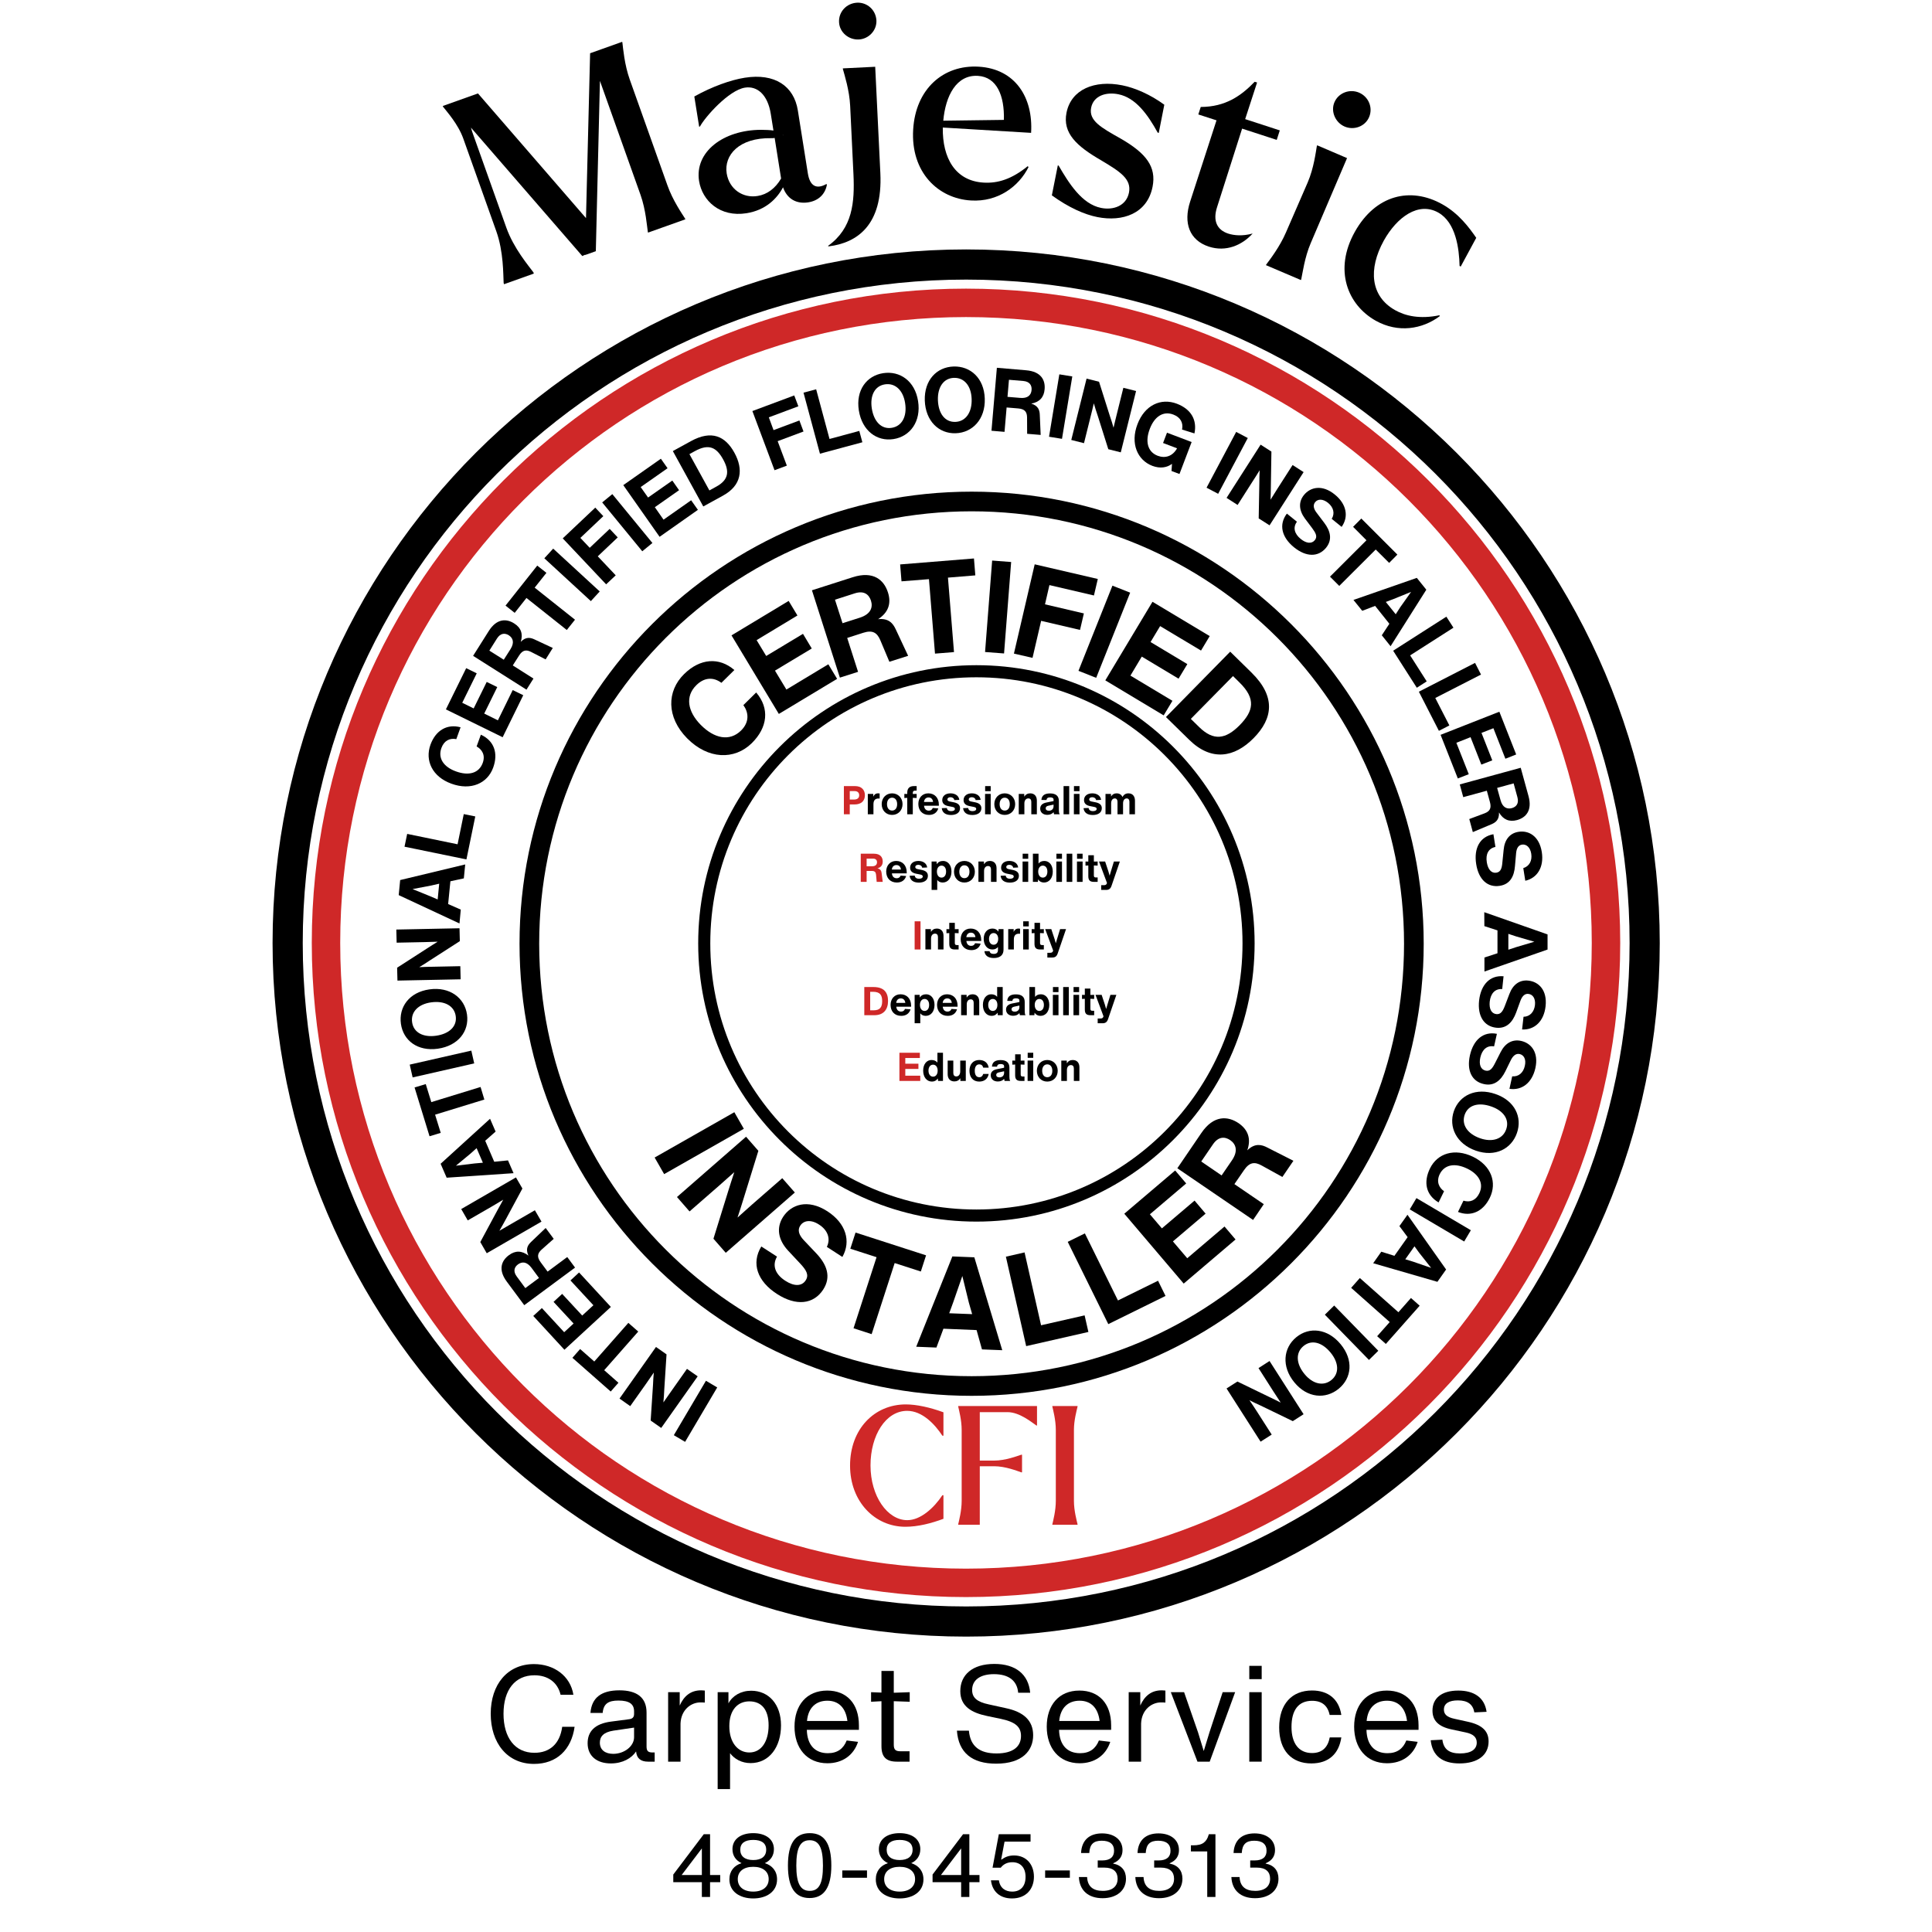 <svg xmlns="http://www.w3.org/2000/svg" xmlns:xlink="http://www.w3.org/1999/xlink" width="500" zoomAndPan="magnify" viewBox="0 0 375 375" height="500" preserveAspectRatio="xMidYMid meet" version="1.0"><defs><g/><clipPath id="4867826eac"><path d="M 52.906 48.414 L 322.156 48.414 L 322.156 317.664 L 52.906 317.664 Z M 52.906 48.414 " clip-rule="nonzero"/></clipPath><clipPath id="0e9cfd36b0"><path d="M 60.516 56.023 L 314.766 56.023 L 314.766 310 L 60.516 310 Z M 60.516 56.023 " clip-rule="nonzero"/></clipPath><clipPath id="9feb356bdb"><path d="M 100.84 95.43 L 276.34 95.43 L 276.34 270.93 L 100.84 270.93 Z M 100.84 95.43 " clip-rule="nonzero"/></clipPath><clipPath id="7eba571939"><path d="M 135.52 129.113 L 243.52 129.113 L 243.52 237.113 L 135.52 237.113 Z M 135.52 129.113 " clip-rule="nonzero"/></clipPath></defs><g fill="#000000" fill-opacity="1"><g transform="translate(96.18, 55.696)"><g><path d="M 24.625 -47.438 L 24.578 -47.578 L 18.359 -45.359 L 17.562 -13.359 L -3.406 -37.562 L -10.234 -35.125 L -10.188 -34.984 C -9.5 -34.078 -7.266 -31.641 -6.25 -28.781 L 0.156 -10.797 C 1.578 -6.812 1.484 -2.375 1.578 -0.766 L 1.656 -0.531 L 7.438 -2.594 L 7.359 -2.828 C 6.406 -4.125 3.531 -7.5 2.109 -11.484 L -4.297 -29.469 C -4.469 -29.953 -4.641 -30.422 -4.766 -30.922 L 16.844 -6 L 17.391 -6.25 L 17.406 -6.203 L 19.469 -6.938 L 20.266 -40 L 28.156 -17.844 C 29.172 -14.969 29.391 -11.797 29.562 -10.688 L 29.609 -10.547 L 36.844 -13.125 L 36.797 -13.266 C 36.188 -14.219 34.391 -16.828 33.375 -19.703 L 26.047 -40.281 C 25.031 -43.141 24.766 -46.281 24.625 -47.438 Z M 24.625 -47.438 "/></g></g></g><g fill="#000000" fill-opacity="1"><g transform="translate(135.22, 42.51)"><g><path d="M 25.188 -6.797 C 23.266 -5.703 21.969 -6.375 21.578 -8.891 L 19.641 -21.078 C 18.875 -25.828 15.156 -28.344 9.328 -27.422 C 6.656 -27 3.047 -25.734 -0.453 -23.781 L 0.484 -17.922 L 0.641 -17.953 C 1.625 -19.797 6.219 -25 9.375 -25.5 C 11.734 -25.875 13.797 -24.156 14.391 -20.391 L 14.906 -17.172 C 14.234 -17.281 13.391 -17.297 12.469 -17.312 C 5.188 -17.281 -0.422 -13.047 0.469 -7.375 C 1.078 -3.562 4.516 -0.297 9.688 -1.125 C 13.406 -1.719 15.609 -3.969 16.766 -6.156 C 17.547 -3.922 19.344 -2.875 21.656 -3.234 C 23.656 -3.547 24.953 -4.828 25.281 -6.656 Z M 11.828 -4.469 C 8.969 -4 6.328 -5.781 5.828 -8.859 C 5.281 -12.359 8.188 -15.812 14.484 -15.688 C 14.734 -15.672 14.938 -15.703 15.141 -15.734 L 16.391 -7.859 C 15.297 -5.969 13.703 -4.766 11.828 -4.469 Z M 16.75 -16.234 L 16.703 -16.281 C 16.812 -16.312 16.812 -16.312 16.75 -16.234 Z M 16.75 -16.234 "/></g></g></g><g fill="#000000" fill-opacity="1"><g transform="translate(162.423, 38.648)"><g><path d="M 4.266 -30.984 C 6.188 -31.078 7.781 -32.734 7.688 -34.688 C 7.578 -36.719 5.891 -38.219 3.922 -38.125 C 1.891 -38.016 0.328 -36.359 0.438 -34.328 C 0.531 -32.375 2.297 -30.891 4.266 -30.984 Z M -1.594 9.172 C 3.984 8.5 8.938 5.016 8.453 -5.047 L 7.453 -25.688 L 1.172 -25.375 L 1.188 -25.219 C 1.484 -24.125 2.453 -21.125 2.594 -18.094 L 3.234 -4.797 C 3.484 0.594 3.078 5.656 -1.703 9.078 Z M -1.594 9.172 "/></g></g></g><g fill="#000000" fill-opacity="1"><g transform="translate(175.152, 37.709)"><g><path d="M 15.75 -2.266 C 10.281 -2.594 7.75 -7.016 7.844 -12.953 L 24.984 -11.922 C 25.406 -18.781 21.922 -24.344 14.812 -24.766 C 7.969 -25.172 2.562 -20.469 2.094 -12.562 C 1.594 -4.234 6.969 0.828 13.297 1.203 C 18.578 1.531 22.625 -1.547 24.484 -5.281 L 24.328 -5.453 C 21.25 -2.953 18.547 -2.094 15.75 -2.266 Z M 14.656 -22.984 C 18.359 -22.766 19.828 -19.109 19.703 -14.438 L 7.938 -14.281 C 8.375 -19.141 10.5 -23.234 14.656 -22.984 Z M 14.656 -22.984 "/></g></g></g><g fill="#000000" fill-opacity="1"><g transform="translate(201.539, 39.436)"><g><path d="M 11.484 2.703 C 16.312 3.656 21.125 2.078 22.172 -3.172 C 22.938 -7.047 20.969 -9.656 16.016 -12.516 C 12.234 -14.656 9.75 -15.984 10.25 -18.531 C 10.719 -20.859 13.141 -21.625 15.531 -21.141 C 18.875 -20.484 21.234 -17.219 23.172 -13.688 L 23.375 -13.641 L 24.453 -19.109 C 21.75 -21.094 18.734 -22.391 16.297 -22.875 C 10.922 -23.953 6.375 -22.094 5.469 -17.562 C 4.672 -13.578 7.484 -11.047 12.125 -8.359 C 15.906 -6.109 18.109 -4.688 17.594 -2.047 C 17.062 0.578 14.484 1.391 12.188 0.922 C 8.453 0.188 5.906 -3.906 3.938 -7.297 L 3.781 -7.328 L 2.625 -1.516 C 5.891 0.844 8.938 2.203 11.484 2.703 Z M 11.484 2.703 "/></g></g></g><g fill="#000000" fill-opacity="1"><g transform="translate(224.765, 44.231)"><g><path d="M 13.625 1.109 C 11.453 0.391 10.594 -1.375 11.484 -4.078 L 16.328 -19.266 L 23.047 -17.078 L 23.641 -18.922 L 16.922 -21.109 L 19.234 -28.219 L 18.766 -28.359 C 16.109 -25.594 13.062 -23.484 8.297 -23.469 L 7.828 -22.016 L 11.359 -20.875 L 6.234 -5.078 C 4.891 -0.938 6.109 2.406 9.875 3.641 C 13.203 4.719 16.312 3.375 18.375 1.094 C 16.406 1.641 14.75 1.469 13.625 1.109 Z M 13.625 1.109 "/></g></g></g><g fill="#000000" fill-opacity="1"><g transform="translate(243.491, 50.515)"><g><path d="M 17.5 -25.953 C 19.312 -25.172 21.484 -25.969 22.25 -27.781 C 23.047 -29.641 22.125 -31.75 20.312 -32.531 C 18.484 -33.312 16.312 -32.516 15.516 -30.656 C 14.75 -28.844 15.734 -26.703 17.5 -25.953 Z M 2.234 0.953 L 9.016 3.844 L 9.078 3.703 C 9.328 2.609 9.719 -0.531 10.922 -3.328 L 17.969 -19.828 L 12.172 -22.312 L 12.109 -22.172 C 11.906 -21.031 11.531 -17.891 10.328 -15.094 L 6.109 -5.391 C 4.906 -2.594 2.969 -0.094 2.297 0.812 Z M 2.234 0.953 "/></g></g></g><g fill="#000000" fill-opacity="1"><g transform="translate(255.632, 55.381)"><g><path d="M 11.406 6.875 C 15.75 9.297 20.438 8.531 23.844 5.969 L 23.75 5.812 C 19.922 6.609 17.109 5.922 15.172 4.828 C 10.375 2.141 9.906 -3.125 12.969 -8.688 C 15.547 -13.297 19.719 -16.266 23.531 -14.125 C 26.953 -12.203 27.594 -7.125 27.672 -3.766 L 27.891 -3.641 L 30.906 -9.219 C 29.516 -11.234 27.5 -13.953 24.312 -15.734 C 18.141 -19.188 11.359 -17.547 7.344 -10.391 C 3.203 -2.984 5.922 3.797 11.406 6.875 Z M 11.406 6.875 "/></g></g></g><g clip-path="url(#4867826eac)"><path fill="#000000" d="M 187.531 48.414 C 113.254 48.414 52.906 108.762 52.906 183.039 C 52.906 257.316 113.254 317.664 187.531 317.664 C 261.809 317.664 322.156 257.316 322.156 183.039 C 322.156 108.762 261.809 48.414 187.531 48.414 Z M 187.531 54.27 C 258.727 54.27 316.305 111.848 316.305 183.039 C 316.305 254.234 258.727 311.812 187.531 311.812 C 116.34 311.812 58.762 254.234 58.762 183.039 C 58.762 111.848 116.34 54.27 187.531 54.27 Z M 187.531 54.27 " fill-opacity="1" fill-rule="nonzero"/></g><g clip-path="url(#0e9cfd36b0)"><path fill="#cf2828" d="M 187.5 56.023 C 117.438 56.023 60.516 112.945 60.516 183.008 C 60.516 253.07 117.438 309.992 187.5 309.992 C 257.562 309.992 314.484 253.07 314.484 183.008 C 314.484 112.945 257.562 56.023 187.5 56.023 Z M 187.5 61.543 C 254.652 61.543 308.961 115.855 308.961 183.008 C 308.961 250.16 254.652 304.473 187.5 304.473 C 120.348 304.473 66.035 250.16 66.035 183.008 C 66.035 115.855 120.348 61.543 187.5 61.543 Z M 187.5 61.543 " fill-opacity="1" fill-rule="nonzero"/></g><g fill="#000000" fill-opacity="1"><g transform="translate(140.18, 269.88)"><g><path d="M -3.156 -1.875 L -9.391 8.688 L -7.203 9.984 L -0.969 -0.578 Z M -3.156 -1.875 "/></g></g></g><g fill="#000000" fill-opacity="1"><g transform="translate(136.342, 267.804)"><g><path d="M -10.906 0.734 C -10.422 0.031 -9.906 -0.688 -9.438 -1.391 C -9.516 -0.609 -9.562 0.188 -9.594 1 L -10.047 7.922 L -8 9.359 L -0.922 -0.656 L -3 -2.109 L -6.094 2.281 C -6.578 2.969 -7.094 3.688 -7.578 4.406 C -7.5 3.562 -7.438 2.719 -7.406 1.875 L -6.969 -4.922 L -9.016 -6.359 L -16.094 3.656 L -14.016 5.125 Z M -10.906 0.734 "/></g></g></g><g fill="#000000" fill-opacity="1"><g transform="translate(126.899, 261.127)"><g><path d="M -8.359 8.969 L -6.859 7.266 L -9.625 4.828 L -3.016 -2.672 L -4.938 -4.359 L -11.547 3.141 L -14.297 0.719 L -15.797 2.422 Z M -8.359 8.969 "/></g></g></g><g fill="#000000" fill-opacity="1"><g transform="translate(119.334, 254.503)"><g><path d="M -6.328 0.844 L -10.219 -3.359 L -11.891 -1.812 L -8 2.391 L -9.828 4.078 L -14.156 -0.609 L -15.828 0.922 L -9.781 7.484 L -0.766 -0.828 L -6.938 -7.516 L -8.609 -5.969 L -4.156 -1.156 Z M -6.328 0.844 "/></g></g></g><g fill="#000000" fill-opacity="1"><g transform="translate(112.29, 246.944)"><g><path d="M -9.719 -3.234 C -11 -4.219 -12.266 -4.25 -13.516 -3.312 C -14.922 -2.281 -15.672 -0.547 -13.938 1.797 L -10.531 6.391 L -0.672 -0.906 L -2.188 -2.953 L -6 -0.125 L -7.344 -1.938 C -8.125 -3 -7.953 -3.672 -7.172 -4.391 L -4.812 -6.484 L -6.375 -8.594 L -9.203 -5.891 C -9.797 -5.312 -10.344 -4.562 -9.719 -3.234 Z M -10.328 3.078 L -11.984 0.828 C -12.734 -0.172 -12.469 -0.984 -11.766 -1.516 C -10.984 -2.094 -10.047 -2.094 -9.125 -0.859 L -7.672 1.109 Z M -10.328 3.078 "/></g></g></g><g fill="#000000" fill-opacity="1"><g transform="translate(105.664, 238.082)"><g><path d="M -10.219 -3.891 C -9.469 -4.328 -8.719 -4.781 -7.984 -5.219 C -8.375 -4.531 -8.75 -3.844 -9.141 -3.125 L -12.438 3 L -11.188 5.172 L -0.562 -0.969 L -1.844 -3.172 L -6.5 -0.484 C -7.234 -0.062 -7.984 0.375 -8.734 0.812 C -8.312 0.094 -7.906 -0.641 -7.5 -1.391 L -4.266 -7.391 L -5.516 -9.547 L -16.141 -3.406 L -14.875 -1.203 Z M -10.219 -3.891 "/></g></g></g><g fill="#000000" fill-opacity="1"><g transform="translate(99.852, 228.121)"><g><path d="M -4.734 -10.969 L -14.328 -2.234 L -13.156 0.469 L -0.172 -0.406 L -1.25 -2.891 L -3.922 -2.625 L -5.672 -6.703 L -3.656 -8.484 Z M -7.719 -2.297 L -11.359 -1.859 L -8.531 -4.203 L -7.344 -5.266 L -6.125 -2.438 Z M -7.719 -2.297 "/></g></g></g><g fill="#000000" fill-opacity="1"><g transform="translate(95.201, 217.28)"><g><path d="M -11.828 3.266 L -9.656 2.609 L -10.75 -0.922 L -1.188 -3.859 L -1.922 -6.297 L -11.484 -3.359 L -12.562 -6.859 L -14.734 -6.203 Z M -11.828 3.266 "/></g></g></g><g fill="#000000" fill-opacity="1"><g transform="translate(92.295, 207.501)"><g><path d="M -0.812 -3.578 L -12.766 -0.859 L -12.203 1.625 L -0.25 -1.094 Z M -0.812 -3.578 "/></g></g></g><g fill="#000000" fill-opacity="1"><g transform="translate(91.146, 203.305)"><g><path d="M -0.5 -6.375 C -0.953 -9.625 -3.859 -11.828 -7.797 -11.266 C -11.719 -10.719 -13.781 -7.828 -13.328 -4.578 C -12.875 -1.344 -10.094 0.797 -6.172 0.25 C -2.219 -0.312 -0.047 -3.141 -0.5 -6.375 Z M -2.688 -6.078 C -2.406 -4.078 -3.953 -2.625 -6.531 -2.266 C -9.016 -1.922 -10.875 -2.891 -11.156 -4.891 C -11.438 -6.891 -9.953 -8.406 -7.453 -8.75 C -4.875 -9.109 -2.969 -8.078 -2.688 -6.078 Z M -2.688 -6.078 "/></g></g></g><g fill="#000000" fill-opacity="1"><g transform="translate(89.426, 191.207)"><g><path d="M -7.062 -8.344 C -6.203 -8.359 -5.328 -8.391 -4.469 -8.422 C -5.156 -8.016 -5.812 -7.578 -6.5 -7.141 L -12.344 -3.375 L -12.281 -0.875 L -0.016 -1.125 L -0.078 -3.672 L -5.453 -3.562 C -6.297 -3.547 -7.172 -3.531 -8.047 -3.484 C -7.312 -3.922 -6.609 -4.375 -5.906 -4.844 L -0.172 -8.531 L -0.234 -11.031 L -12.5 -10.781 L -12.438 -8.234 Z M -7.062 -8.344 "/></g></g></g><g fill="#000000" fill-opacity="1"><g transform="translate(89.14, 179.679)"><g><path d="M 1.156 -11.891 L -11.469 -8.859 L -11.75 -5.938 L 0.047 -0.438 L 0.297 -3.125 L -2.156 -4.203 L -1.719 -8.625 L 0.891 -9.188 Z M -5.641 -5.719 L -9.062 -7.109 L -5.453 -7.797 L -3.891 -8.156 L -4.188 -5.094 Z M -5.641 -5.719 "/></g></g></g><g fill="#000000" fill-opacity="1"><g transform="translate(90.314, 167.922)"><g><path d="M -11.281 -6.062 L -11.797 -3.578 L 0.219 -1.109 L 1.938 -9.453 L -0.297 -9.906 L -1.5 -4.047 Z M -11.281 -6.062 "/></g></g></g><g fill="#000000" fill-opacity="1"><g transform="translate(92.313, 158.594)"><g/></g></g><g fill="#000000" fill-opacity="1"><g transform="translate(93.195, 154.792)"><g><path d="M 2.531 -5.797 C 3.547 -8.594 2.719 -11.016 0.141 -12.188 L -0.688 -9.906 C 0.359 -9.328 1.062 -8.234 0.5 -6.703 C -0.234 -4.688 -2.25 -4.172 -4.688 -5.062 C -7.047 -5.906 -8.25 -7.594 -7.516 -9.609 C -7 -11.031 -5.906 -11.578 -4.625 -11.328 L -3.797 -13.625 C -6.391 -14.328 -8.609 -13.062 -9.641 -10.25 C -10.75 -7.156 -9.281 -4.016 -5.562 -2.672 C -1.828 -1.312 1.406 -2.703 2.531 -5.797 Z M 2.531 -5.797 "/></g></g></g><g fill="#000000" fill-opacity="1"><g transform="translate(97.064, 144.113)"><g><path d="M -3.078 -5.609 L -0.547 -10.75 L -2.594 -11.75 L -5.125 -6.609 L -7.344 -7.703 L -4.531 -13.422 L -6.578 -14.422 L -10.516 -6.422 L 0.5 -1.016 L 4.5 -9.172 L 2.453 -10.172 L -0.422 -4.297 Z M -3.078 -5.609 "/></g></g></g><g fill="#000000" fill-opacity="1"><g transform="translate(101.578, 134.816)"><g><path d="M -0.5 -10.234 C -0.016 -11.766 -0.453 -12.984 -1.781 -13.812 C -3.25 -14.75 -5.141 -14.812 -6.703 -12.344 L -9.75 -7.516 L 0.609 -0.953 L 1.969 -3.109 L -2.047 -5.656 L -0.844 -7.547 C -0.141 -8.672 0.562 -8.75 1.5 -8.281 L 4.328 -6.828 L 5.719 -9.047 L 2.172 -10.703 C 1.438 -11.047 0.531 -11.297 -0.5 -10.234 Z M -6.594 -8.531 L -5.109 -10.891 C -4.438 -11.938 -3.578 -11.984 -2.828 -11.516 C -2.031 -11 -1.672 -10.125 -2.484 -8.828 L -3.797 -6.766 Z M -6.594 -8.531 "/></g></g></g><g fill="#000000" fill-opacity="1"><g transform="translate(107.513, 125.439)"><g><path d="M -9.391 -7.891 L -7.609 -6.484 L -5.328 -9.375 L 2.5 -3.156 L 4.094 -5.156 L -3.734 -11.375 L -1.453 -14.25 L -3.234 -15.656 Z M -9.391 -7.891 "/></g></g></g><g fill="#000000" fill-opacity="1"><g transform="translate(113.921, 117.504)"><g><path d="M 2.484 -2.703 L -6.547 -11.016 L -8.266 -9.141 L 0.766 -0.828 Z M 2.484 -2.703 "/></g></g></g><g fill="#000000" fill-opacity="1"><g transform="translate(116.838, 114.186)"><g><path d="M -1.297 -15.656 L -7.609 -9.688 L 0.812 -0.766 L 2.672 -2.516 L -0.812 -6.203 L 3.062 -9.875 L 1.5 -11.531 L -2.375 -7.859 L -4.188 -9.781 L 0.266 -14 Z M -1.297 -15.656 "/></g></g></g><g fill="#000000" fill-opacity="1"><g transform="translate(123.79, 107.721)"><g><path d="M 2.844 -2.328 L -4.938 -11.812 L -6.906 -10.203 L 0.875 -0.719 Z M 2.844 -2.328 "/></g></g></g><g fill="#000000" fill-opacity="1"><g transform="translate(127.104, 104.836)"><g><path d="M 0 -6.391 L 4.703 -9.688 L 3.391 -11.562 L -1.312 -8.266 L -2.75 -10.297 L 2.469 -13.953 L 1.172 -15.797 L -6.125 -10.672 L 0.922 -0.641 L 8.359 -5.875 L 7.047 -7.734 L 1.688 -3.969 Z M 0 -6.391 "/></g></g></g><g fill="#000000" fill-opacity="1"><g transform="translate(135.521, 98.85)"><g><path d="M -1.422 -13.219 L -4.922 -11.297 L 0.984 -0.547 L 4.797 -2.641 C 8.453 -4.641 8.797 -7.75 7.031 -10.969 C 5.266 -14.188 2.609 -15.438 -1.422 -13.219 Z M 2.172 -3.656 L -1.703 -10.703 L -0.656 -11.281 C 2.094 -12.797 3.562 -12 4.844 -9.672 C 6.125 -7.344 5.891 -5.703 3.531 -4.406 Z M 2.172 -3.656 "/></g></g></g><g fill="#000000" fill-opacity="1"><g transform="translate(145.736, 93.384)"><g/></g></g><g fill="#000000" fill-opacity="1"><g transform="translate(149.288, 91.66)"><g><path d="M 4.875 -14.906 L -3.25 -11.875 L 1.047 -0.391 L 3.438 -1.281 L 1.656 -6.031 L 6.672 -7.906 L 5.875 -10.047 L 0.859 -8.172 L -0.062 -10.656 L 5.672 -12.797 Z M 4.875 -14.906 "/></g></g></g><g fill="#000000" fill-opacity="1"><g transform="translate(158.056, 88.359)"><g><path d="M 0.359 -12.797 L -2.094 -12.141 L 1.094 -0.297 L 9.328 -2.516 L 8.734 -4.719 L 2.953 -3.156 Z M 0.359 -12.797 "/></g></g></g><g fill="#000000" fill-opacity="1"><g transform="translate(167.041, 85.823)"><g><path d="M 6.375 -0.594 C 9.625 -1.094 11.781 -4.031 11.156 -7.969 C 10.547 -11.875 7.625 -13.891 4.375 -13.391 C 1.156 -12.891 -0.953 -10.078 -0.344 -6.172 C 0.281 -2.219 3.156 -0.094 6.375 -0.594 Z M 6.031 -2.781 C 4.047 -2.469 2.578 -3.984 2.172 -6.562 C 1.797 -9.031 2.734 -10.906 4.719 -11.219 C 6.719 -11.531 8.266 -10.062 8.641 -7.578 C 9.047 -5 8.031 -3.094 6.031 -2.781 Z M 6.031 -2.781 "/></g></g></g><g fill="#000000" fill-opacity="1"><g transform="translate(179.095, 83.905)"><g><path d="M 6.406 0.188 C 9.688 0.078 12.188 -2.562 12.047 -6.547 C 11.922 -10.5 9.266 -12.875 5.984 -12.766 C 2.719 -12.656 0.281 -10.125 0.406 -6.172 C 0.547 -2.172 3.141 0.297 6.406 0.188 Z M 6.328 -2.016 C 4.312 -1.953 3.047 -3.641 2.953 -6.25 C 2.875 -8.75 4.047 -10.5 6.062 -10.562 C 8.078 -10.625 9.422 -8.984 9.5 -6.469 C 9.594 -3.859 8.344 -2.078 6.328 -2.016 Z M 6.328 -2.016 "/></g></g></g><g fill="#000000" fill-opacity="1"><g transform="translate(191.321, 83.512)"><g><path d="M 8.844 -5.172 C 10.438 -5.453 11.312 -6.391 11.438 -7.953 C 11.594 -9.703 10.781 -11.391 7.859 -11.641 L 2.172 -12.125 L 1.125 0.094 L 3.656 0.312 L 4.062 -4.422 L 6.312 -4.234 C 7.625 -4.125 8.016 -3.531 8.031 -2.484 L 8.047 0.688 L 10.672 0.906 L 10.5 -3.016 C 10.469 -3.828 10.25 -4.75 8.844 -5.172 Z M 4.516 -9.797 L 7.312 -9.562 C 8.547 -9.453 8.984 -8.703 8.906 -7.812 C 8.828 -6.859 8.203 -6.141 6.688 -6.281 L 4.234 -6.484 Z M 4.516 -9.797 "/></g></g></g><g fill="#000000" fill-opacity="1"><g transform="translate(202.507, 84.583)"><g><path d="M 3.625 0.594 L 5.625 -11.516 L 3.109 -11.922 L 1.109 0.188 Z M 3.625 0.594 "/></g></g></g><g fill="#000000" fill-opacity="1"><g transform="translate(206.84, 85.129)"><g><path d="M 9.906 -4.641 C 9.688 -3.812 9.5 -2.938 9.297 -2.109 C 9.094 -2.875 8.844 -3.625 8.578 -4.406 L 6.484 -11.031 L 4.062 -11.641 L 1.094 0.266 L 3.562 0.891 L 4.859 -4.328 C 5.062 -5.141 5.281 -6 5.469 -6.844 C 5.703 -6.031 5.953 -5.234 6.234 -4.422 L 8.281 2.062 L 10.703 2.672 L 13.672 -9.234 L 11.203 -9.859 Z M 9.906 -4.641 "/></g></g></g><g fill="#000000" fill-opacity="1"><g transform="translate(218.03, 87.86)"><g><path d="M 13.266 -2.062 L 8.484 -3.875 L 7.719 -1.875 L 10.438 -0.844 C 9.562 0.734 8.109 1.141 6.688 0.609 C 4.703 -0.141 4.219 -2.188 5.141 -4.609 C 6.031 -6.969 7.719 -8.156 9.719 -7.391 C 11.125 -6.859 11.672 -5.766 11.406 -4.484 L 13.812 -3.734 C 14.344 -6.297 13.219 -8.422 10.391 -9.5 C 7.312 -10.672 4.156 -9.234 2.75 -5.516 C 1.328 -1.797 2.734 1.453 5.641 2.562 C 7.172 3.141 8.516 2.891 9.453 2.172 L 9.359 3.562 L 10.906 4.141 Z M 13.266 -2.062 "/></g></g></g><g fill="#000000" fill-opacity="1"><g transform="translate(229.511, 92.386)"><g/></g></g><g fill="#000000" fill-opacity="1"><g transform="translate(233.192, 94.129)"><g><path d="M 3.25 1.719 L 9 -9.109 L 6.75 -10.297 L 1 0.531 Z M 3.25 1.719 "/></g></g></g><g fill="#000000" fill-opacity="1"><g transform="translate(237.124, 96.027)"><g><path d="M 10.875 -1.25 C 10.406 -0.516 9.938 0.234 9.484 0.969 C 9.531 0.172 9.531 -0.609 9.547 -1.438 L 9.656 -8.375 L 7.562 -9.719 L 0.953 0.609 L 3.094 1.984 L 5.984 -2.547 C 6.438 -3.25 6.922 -4 7.375 -4.75 C 7.328 -3.891 7.312 -3.047 7.312 -2.219 L 7.188 4.594 L 9.297 5.938 L 15.906 -4.391 L 13.766 -5.766 Z M 10.875 -1.25 "/></g></g></g><g fill="#000000" fill-opacity="1"><g transform="translate(246.862, 102.237)"><g><path d="M 4.312 4 C 6.672 5.906 9.016 5.922 10.531 4.078 C 11.812 2.484 11.359 0.797 10.156 -0.781 L 8.641 -2.781 C 8.062 -3.562 7.984 -4.234 8.406 -4.766 C 8.922 -5.406 9.891 -5.453 10.922 -4.625 C 11.953 -3.781 12.281 -2.594 11.625 -1.531 L 13.547 0.031 C 14.953 -1.938 14.516 -4.391 12.219 -6.25 C 9.766 -8.25 7.469 -7.688 6.234 -6.156 C 5.141 -4.812 5.25 -3.188 6.422 -1.594 L 7.812 0.25 C 8.531 1.219 8.906 1.922 8.344 2.609 C 7.734 3.359 6.688 3.25 5.609 2.375 C 4.359 1.359 4.062 0.125 4.875 -0.969 L 2.922 -2.547 C 1.312 -0.422 1.891 2.031 4.312 4 Z M 4.312 4 "/></g></g></g><g fill="#000000" fill-opacity="1"><g transform="translate(255.307, 109.069)"><g><path d="M 8.922 -8.422 L 7.328 -6.812 L 9.922 -4.203 L 2.844 2.859 L 4.641 4.656 L 11.719 -2.406 L 14.328 0.188 L 15.922 -1.422 Z M 8.922 -8.422 "/></g></g></g><g fill="#000000" fill-opacity="1"><g transform="translate(262.441, 116.104)"><g><path d="M 7.469 9.328 L 14.406 -1.641 L 12.562 -3.938 L 0.266 0.344 L 1.969 2.453 L 4.469 1.5 L 7.234 4.969 L 5.766 7.203 Z M 8.031 0.172 L 11.453 -1.219 L 9.328 1.781 L 8.469 3.125 L 6.547 0.734 Z M 8.031 0.172 "/></g></g></g><g fill="#000000" fill-opacity="1"><g transform="translate(269.8, 125.35)"><g><path d="M 12.312 -3.516 L 10.938 -5.656 L 0.609 0.953 L 5.203 8.141 L 7.125 6.906 L 3.906 1.859 Z M 12.312 -3.516 "/></g></g></g><g fill="#000000" fill-opacity="1"><g transform="translate(274.884, 133.26)"><g><path d="M 12.578 -2.328 L 11.422 -4.594 L 0.516 1 L 4.406 8.594 L 6.438 7.547 L 3.703 2.219 Z M 12.578 -2.328 "/></g></g></g><g fill="#000000" fill-opacity="1"><g transform="translate(279.212, 141.582)"><g><path d="M 6.219 1.5 L 8.312 6.828 L 10.438 6 L 8.344 0.672 L 10.656 -0.234 L 12.984 5.688 L 15.078 4.859 L 11.812 -3.438 L 0.406 1.047 L 3.75 9.516 L 5.875 8.688 L 3.469 2.594 Z M 6.219 1.5 "/></g></g></g><g fill="#000000" fill-opacity="1"><g transform="translate(283.046, 151.179)"><g><path d="M 7.906 6.516 C 8.719 7.906 9.891 8.406 11.406 8 C 13.094 7.531 14.406 6.188 13.641 3.359 L 12.125 -2.156 L 0.297 1.078 L 0.969 3.547 L 5.547 2.297 L 6.141 4.469 C 6.5 5.75 6.078 6.312 5.109 6.688 L 2.141 7.797 L 2.828 10.328 L 6.438 8.812 C 7.203 8.484 7.984 7.984 7.906 6.516 Z M 10.75 0.875 L 11.484 3.562 C 11.812 4.766 11.281 5.422 10.422 5.672 C 9.5 5.922 8.594 5.594 8.203 4.109 L 7.547 1.75 Z M 10.75 0.875 "/></g></g></g><g fill="#000000" fill-opacity="1"><g transform="translate(285.996, 161.86)"><g><path d="M 0.531 5.859 C 1 8.859 2.75 10.453 5.109 10.078 C 7.141 9.766 7.906 8.203 8.062 6.219 L 8.281 3.719 C 8.375 2.734 8.75 2.188 9.422 2.078 C 10.234 1.953 11.016 2.562 11.219 3.859 C 11.422 5.188 10.859 6.281 9.672 6.641 L 10.062 9.094 C 12.406 8.562 13.719 6.438 13.266 3.516 C 12.766 0.391 10.703 -0.719 8.75 -0.406 C 7.047 -0.141 6.031 1.125 5.859 3.109 L 5.625 5.422 C 5.531 6.625 5.328 7.391 4.438 7.531 C 3.484 7.672 2.812 6.891 2.594 5.516 C 2.328 3.922 2.922 2.797 4.266 2.531 L 3.875 0.062 C 1.25 0.531 0.047 2.781 0.531 5.859 Z M 0.531 5.859 "/></g></g></g><g fill="#000000" fill-opacity="1"><g transform="translate(287.604, 172.757)"><g/></g></g><g fill="#000000" fill-opacity="1"><g transform="translate(288.098, 176.619)"><g><path d="M 0.031 11.953 L 12.281 7.688 L 12.281 4.75 L 0 0.438 L 0.016 3.141 L 2.562 3.969 L 2.562 8.406 L 0.031 9.234 Z M 6.188 5.141 L 9.719 6.172 L 6.188 7.219 L 4.672 7.719 L 4.672 4.641 Z M 6.188 5.141 "/></g></g></g><g fill="#000000" fill-opacity="1"><g transform="translate(288.138, 188.401)"><g><path d="M -1.047 5.797 C -1.375 8.797 -0.109 10.812 2.266 11.078 C 4.297 11.297 5.453 9.984 6.141 8.141 L 7 5.781 C 7.359 4.859 7.875 4.438 8.531 4.516 C 9.359 4.609 9.938 5.375 9.797 6.688 C 9.641 8.016 8.812 8.938 7.578 8.953 L 7.297 11.422 C 9.703 11.531 11.531 9.859 11.859 6.906 C 12.203 3.766 10.5 2.156 8.547 1.938 C 6.828 1.734 5.516 2.688 4.828 4.547 L 4 6.719 C 3.578 7.844 3.172 8.531 2.297 8.438 C 1.328 8.328 0.875 7.391 1.016 6.016 C 1.203 4.391 2.078 3.484 3.438 3.578 L 3.703 1.094 C 1.078 0.859 -0.688 2.688 -1.047 5.797 Z M -1.047 5.797 "/></g></g></g><g fill="#000000" fill-opacity="1"><g transform="translate(286.968, 199.182)"><g><path d="M -1.656 5.656 C -2.312 8.609 -1.297 10.719 1.047 11.234 C 3.031 11.688 4.344 10.531 5.219 8.766 L 6.328 6.5 C 6.781 5.641 7.344 5.266 8 5.406 C 8.812 5.594 9.297 6.422 9 7.703 C 8.719 9.016 7.797 9.844 6.547 9.734 L 6.016 12.156 C 8.391 12.516 10.391 11.047 11.047 8.141 C 11.734 5.062 10.203 3.281 8.281 2.859 C 6.594 2.484 5.188 3.281 4.297 5.047 L 3.25 7.109 C 2.703 8.203 2.25 8.812 1.375 8.625 C 0.438 8.406 0.062 7.453 0.359 6.094 C 0.719 4.5 1.688 3.688 3.031 3.922 L 3.578 1.484 C 0.969 0.969 -0.969 2.609 -1.656 5.656 Z M -1.656 5.656 "/></g></g></g><g fill="#000000" fill-opacity="1"><g transform="translate(284.684, 209.751)"><g><path d="M -2.484 5.906 C -3.562 9 -1.984 12.281 1.781 13.594 C 5.516 14.891 8.672 13.266 9.75 10.172 C 10.828 7.094 9.344 3.906 5.609 2.609 C 1.828 1.281 -1.406 2.828 -2.484 5.906 Z M -0.391 6.625 C 0.281 4.719 2.297 4.156 4.766 5.016 C 7.125 5.828 8.344 7.531 7.672 9.438 C 7.016 11.344 4.984 12.016 2.609 11.188 C 0.141 10.328 -1.047 8.531 -0.391 6.625 Z M -0.391 6.625 "/></g></g></g><g fill="#000000" fill-opacity="1"><g transform="translate(280.666, 221.298)"><g><path d="M -3.109 5.5 C -4.422 8.188 -3.875 10.672 -1.438 12.094 L -0.375 9.922 C -1.344 9.234 -1.922 8.078 -1.219 6.609 C -0.266 4.688 1.797 4.406 4.125 5.531 C 6.375 6.625 7.406 8.422 6.453 10.344 C 5.797 11.703 4.641 12.141 3.391 11.75 L 2.328 13.938 C 4.828 14.922 7.188 13.891 8.5 11.203 C 9.938 8.25 8.812 4.969 5.25 3.234 C 1.672 1.5 -1.672 2.547 -3.109 5.5 Z M -3.109 5.5 "/></g></g></g><g fill="#000000" fill-opacity="1"><g transform="translate(275.508, 231.584)"><g><path d="M -1.875 3.156 L 8.688 9.391 L 9.984 7.203 L -0.578 0.969 Z M -1.875 3.156 "/></g></g></g><g fill="#000000" fill-opacity="1"><g transform="translate(273.438, 235.425)"><g><path d="M -6.906 9.766 L 5.562 13.375 L 7.25 10.984 L -0.25 0.359 L -1.812 2.562 L -0.219 4.703 L -2.781 8.328 L -5.328 7.531 Z M 2.047 7.766 L 4.344 10.672 L 0.859 9.469 L -0.672 9 L 1.109 6.484 Z M 2.047 7.766 "/></g></g></g><g fill="#000000" fill-opacity="1"><g transform="translate(266.617, 245.047)"><g><path d="M 8.938 8.391 L 7.25 6.891 L 4.812 9.656 L -2.672 3.016 L -4.359 4.922 L 3.125 11.562 L 0.688 14.312 L 2.375 15.812 Z M 8.938 8.391 "/></g></g></g><g fill="#000000" fill-opacity="1"><g transform="translate(259.778, 252.62)"><g><path d="M -2.625 2.562 L 5.938 11.344 L 7.75 9.562 L -0.812 0.781 Z M -2.625 2.562 "/></g></g></g><g fill="#000000" fill-opacity="1"><g transform="translate(256.796, 255.788)"><g><path d="M -5.188 3.766 C -7.719 5.844 -8.094 9.453 -5.562 12.531 C -3.047 15.594 0.516 15.844 3.047 13.766 C 5.578 11.688 5.953 8.203 3.438 5.141 C 0.906 2.062 -2.656 1.688 -5.188 3.766 Z M -3.781 5.469 C -2.219 4.188 -0.188 4.734 1.469 6.75 C 3.062 8.688 3.203 10.781 1.641 12.062 C 0.078 13.344 -2 12.859 -3.594 10.906 C -5.25 8.891 -5.344 6.75 -3.781 5.469 Z M -3.781 5.469 "/></g></g></g><g fill="#000000" fill-opacity="1"><g transform="translate(247.369, 263.561)"><g><path d="M -3.422 10.375 C -3.891 9.641 -4.375 8.922 -4.859 8.219 C -4.156 8.578 -3.438 8.922 -2.703 9.25 L 3.562 12.281 L 5.656 10.938 L -0.953 0.609 L -3.094 1.984 L -0.203 6.516 C 0.25 7.219 0.734 7.969 1.219 8.688 C 0.453 8.297 -0.281 7.922 -1.062 7.562 L -7.188 4.594 L -9.297 5.938 L -2.688 16.266 L -0.531 14.891 Z M -3.422 10.375 "/></g></g></g><g fill="#cf2828" fill-opacity="1"><g transform="translate(164.043, 295.954)"><g><path d="M 11.688 0.391 C 14.141 0.391 16.734 -0.281 19.078 -1.156 L 19.078 -5.734 L 18.875 -5.734 C 17.219 -3.234 14.625 -0.891 12.062 -0.891 C 8.219 -0.891 4.922 -5.531 4.922 -11.516 C 4.922 -17.406 7.906 -22.109 12.031 -22.109 C 14.969 -22.109 17.406 -19.516 18.875 -17.281 L 19.078 -17.281 L 19.078 -21.828 C 16.484 -22.781 13.859 -23.359 11.781 -23.359 C 5.656 -23.359 0.953 -18.562 0.953 -11.484 C 0.953 -4.484 5.766 0.391 11.688 0.391 Z M 11.688 0.391 "/></g></g></g><g fill="#cf2828" fill-opacity="1"><g transform="translate(184.581, 295.954)"><g><path d="M 16.703 -23.047 L 1.406 -23.047 L 1.406 -22.938 C 1.562 -22.234 2.078 -20.312 2.078 -18.406 L 2.078 -4.641 C 2.078 -2.719 1.562 -0.797 1.406 -0.094 L 1.406 0 L 5.594 0 L 5.594 -11.359 L 8.359 -11.359 C 10.594 -11.359 12.859 -10.438 13.656 -10.172 L 13.797 -10.172 L 13.797 -13.594 L 13.656 -13.594 C 12.859 -13.344 10.594 -12.453 8.359 -12.453 L 5.594 -12.453 L 5.594 -21.859 L 10.969 -21.859 C 13.344 -21.859 15.719 -19.844 16.578 -19.266 L 16.703 -19.266 Z M 16.703 -23.047 "/></g></g></g><g fill="#cf2828" fill-opacity="1"><g transform="translate(202.433, 295.954)"><g><path d="M 1.828 0 L 6.719 0 L 6.719 -0.094 C 6.562 -0.797 6.016 -2.719 6.016 -4.641 L 6.016 -18.406 C 6.016 -20.312 6.562 -22.234 6.719 -22.938 L 6.719 -23.047 L 1.828 -23.047 L 1.828 -22.938 C 1.984 -22.234 2.5 -20.312 2.5 -18.406 L 2.5 -4.641 C 2.5 -2.719 1.984 -0.797 1.828 -0.094 Z M 1.828 0 "/></g></g></g><g clip-path="url(#9feb356bdb)"><path fill="#000000" d="M 188.59 95.43 C 140.176 95.43 100.84 134.766 100.84 183.18 C 100.84 231.598 140.176 270.93 188.59 270.93 C 237.004 270.93 276.34 231.598 276.34 183.18 C 276.34 134.766 237.004 95.43 188.59 95.43 Z M 188.59 99.246 C 234.996 99.246 272.523 136.777 272.523 183.18 C 272.523 229.586 234.996 267.117 188.59 267.117 C 142.184 267.117 104.656 229.586 104.656 183.18 C 104.656 136.777 142.184 99.246 188.59 99.246 Z M 188.59 99.246 " fill-opacity="1" fill-rule="nonzero"/></g><g fill="#000000" fill-opacity="1"><g transform="translate(138.992, 150.254)"><g><path d="M 6.938 -6.016 C 10 -9.047 10.438 -12.734 7.781 -15.844 L 5.297 -13.391 C 6.312 -11.984 6.531 -10.125 4.844 -8.453 C 2.625 -6.281 -0.344 -6.891 -2.984 -9.562 C -5.531 -12.156 -6.047 -15.094 -3.828 -17.266 C -2.266 -18.812 -0.5 -18.859 1.031 -17.719 L 3.547 -20.203 C 0.594 -22.75 -3.109 -22.469 -6.203 -19.422 C -9.594 -16.094 -9.656 -11.047 -5.625 -6.953 C -1.562 -2.844 3.547 -2.688 6.938 -6.016 Z M 6.938 -6.016 "/></g></g></g><g fill="#000000" fill-opacity="1"><g transform="translate(149.781, 139.419)"><g><path d="M 0.641 -9.25 L 7.781 -13.547 L 6.078 -16.391 L -1.062 -12.094 L -2.922 -15.172 L 5 -19.953 L 3.297 -22.781 L -7.797 -16.094 L 1.391 -0.844 L 12.703 -7.656 L 11 -10.484 L 2.859 -5.578 Z M 0.641 -9.25 "/></g></g></g><g fill="#000000" fill-opacity="1"><g transform="translate(161.472, 132.027)"><g><path d="M 8.969 -11.844 C 10.938 -13.125 11.578 -14.875 10.875 -17.047 C 10.109 -19.438 8.078 -21.281 4.031 -19.984 L -3.875 -17.453 L 1.547 -0.5 L 5.078 -1.625 L 2.969 -8.203 L 6.078 -9.203 C 7.922 -9.797 8.766 -9.203 9.375 -7.812 L 11.156 -3.578 L 14.797 -4.734 L 12.375 -9.906 C 11.875 -10.969 11.062 -12.078 8.969 -11.844 Z M 0.594 -15.625 L 4.438 -16.859 C 6.188 -17.422 7.172 -16.688 7.578 -15.453 C 8 -14.141 7.547 -12.828 5.438 -12.141 L 2.062 -11.062 Z M 0.594 -15.625 "/></g></g></g><g fill="#000000" fill-opacity="1"><g transform="translate(175.654, 127.336)"><g><path d="M -0.938 -17.781 L -0.672 -14.5 L 4.656 -14.922 L 5.828 -0.469 L 9.516 -0.766 L 8.344 -15.219 L 13.656 -15.656 L 13.391 -18.938 Z M -0.938 -17.781 "/></g></g></g><g fill="#000000" fill-opacity="1"><g transform="translate(189.576, 126.429)"><g><path d="M 5.312 0.406 L 6.688 -17.344 L 3 -17.625 L 1.625 0.125 Z M 5.312 0.406 "/></g></g></g><g fill="#000000" fill-opacity="1"><g transform="translate(195.224, 126.488)"><g><path d="M 17.859 -14.109 L 5.609 -16.953 L 1.578 0.375 L 5.188 1.203 L 6.859 -5.984 L 14.406 -4.219 L 15.156 -7.422 L 7.609 -9.188 L 8.469 -12.922 L 17.109 -10.906 Z M 17.859 -14.109 "/></g></g></g><g fill="#000000" fill-opacity="1"><g transform="translate(207.815, 129.597)"><g><path d="M 4.953 1.969 L 11.547 -14.562 L 8.109 -15.922 L 1.516 0.609 Z M 4.953 1.969 "/></g></g></g><g fill="#000000" fill-opacity="1"><g transform="translate(213.149, 131.213)"><g><path d="M 8.469 -3.766 L 15.609 0.516 L 17.312 -2.312 L 10.172 -6.594 L 12.031 -9.688 L 19.969 -4.938 L 21.656 -7.75 L 10.547 -14.406 L 1.391 0.844 L 12.719 7.641 L 14.422 4.812 L 6.266 -0.078 Z M 8.469 -3.766 "/></g></g></g><g fill="#000000" fill-opacity="1"><g transform="translate(225.155, 138.036)"><g><path d="M 17.766 -7.484 L 13.625 -11.547 L 1.156 1.141 L 5.656 5.547 C 9.969 9.797 14.453 9.016 18.188 5.219 C 21.922 1.422 22.516 -2.812 17.766 -7.484 Z M 5.984 1.5 L 14.172 -6.812 L 15.422 -5.578 C 18.672 -2.391 18.156 -0.031 15.469 2.719 C 12.75 5.469 10.391 5.828 7.594 3.078 Z M 5.984 1.5 "/></g></g></g><g fill="#000000" fill-opacity="1"><g transform="translate(126.269, 223.27)"><g><path d="M 2.641 4.625 L 18.109 -4.172 L 16.266 -7.391 L 0.797 1.406 Z M 2.641 4.625 "/></g></g></g><g fill="#000000" fill-opacity="1"><g transform="translate(130.339, 231.122)"><g><path d="M 15.625 2.688 C 14.688 3.516 13.734 4.375 12.812 5.203 C 13.188 4.125 13.516 3.016 13.875 1.891 L 16.859 -7.75 L 14.469 -10.484 L 1.062 1.219 L 3.5 4.016 L 9.375 -1.109 C 10.297 -1.922 11.25 -2.766 12.188 -3.609 C 11.797 -2.453 11.438 -1.281 11.062 -0.109 L 8.141 9.312 L 10.531 12.047 L 23.938 0.344 L 21.5 -2.438 Z M 15.625 2.688 "/></g></g></g><g fill="#000000" fill-opacity="1"><g transform="translate(143.959, 246.049)"><g><path d="M 6.859 5.109 C 10.547 7.5 13.953 7.141 15.828 4.25 C 17.438 1.75 16.5 -0.609 14.547 -2.703 L 12.031 -5.359 C 11.062 -6.391 10.828 -7.344 11.375 -8.156 C 12.016 -9.156 13.422 -9.406 15.016 -8.359 C 16.656 -7.312 17.328 -5.672 16.531 -4.031 L 19.547 -2.078 C 21.266 -5.125 20.25 -8.594 16.641 -10.938 C 12.781 -13.422 9.578 -12.234 8.031 -9.844 C 6.688 -7.734 7.062 -5.406 9.016 -3.297 L 11.312 -0.844 C 12.516 0.438 13.125 1.391 12.422 2.469 C 11.672 3.641 10.172 3.656 8.469 2.547 C 6.5 1.281 5.875 -0.438 6.859 -2.141 L 3.812 -4.109 C 1.812 -0.828 3.047 2.656 6.859 5.109 Z M 6.859 5.109 "/></g></g></g><g fill="#000000" fill-opacity="1"><g transform="translate(160.108, 256.018)"><g><path d="M 5.953 -16.781 L 4.938 -13.641 L 10.031 -12 L 5.562 1.797 L 9.078 2.938 L 13.547 -10.859 L 18.625 -9.219 L 19.641 -12.359 Z M 5.953 -16.781 "/></g></g></g><g fill="#000000" fill-opacity="1"><g transform="translate(177.211, 261.371)"><g><path d="M 17.328 0.703 L 11.906 -17.328 L 7.641 -17.5 L 0.625 0.031 L 4.547 0.188 L 5.906 -3.469 L 12.344 -3.203 L 13.391 0.547 Z M 7.828 -8.656 L 9.578 -13.703 L 10.844 -8.531 L 11.484 -6.297 L 7.031 -6.469 Z M 7.828 -8.656 "/></g></g></g><g fill="#000000" fill-opacity="1"><g transform="translate(197.601, 261.641)"><g><path d="M 1.266 -18.547 L -2.359 -17.719 L 1.578 -0.359 L 13.656 -3.109 L 12.922 -6.328 L 4.469 -4.406 Z M 1.266 -18.547 "/></g></g></g><g fill="#000000" fill-opacity="1"><g transform="translate(213.667, 257.73)"><g><path d="M -3.094 -18.328 L -6.422 -16.688 L 1.453 -0.719 L 12.562 -6.188 L 11.109 -9.141 L 3.328 -5.312 Z M -3.094 -18.328 "/></g></g></g><g fill="#000000" fill-opacity="1"><g transform="translate(228.521, 250.191)"><g><path d="M -0.859 -9.234 L 5.484 -14.625 L 3.344 -17.156 L -3 -11.766 L -5.328 -14.5 L 1.719 -20.484 L -0.422 -23 L -10.297 -14.609 L 1.234 -1.047 L 11.297 -9.609 L 9.156 -12.125 L 1.922 -5.969 Z M -0.859 -9.234 "/></g></g></g><g fill="#000000" fill-opacity="1"><g transform="translate(242.301, 238.134)"><g><path d="M -0.203 -14.859 C 0.562 -17.062 -0.016 -18.828 -1.891 -20.125 C -3.969 -21.531 -6.719 -21.734 -9.109 -18.234 L -13.781 -11.375 L 0.922 -1.344 L 3 -4.406 L -2.703 -8.297 L -0.859 -10.984 C 0.234 -12.594 1.25 -12.656 2.594 -11.906 L 6.609 -9.688 L 8.75 -12.828 L 3.672 -15.406 C 2.625 -15.953 1.297 -16.328 -0.203 -14.859 Z M -9.141 -12.688 L -6.859 -16.031 C -5.828 -17.531 -4.594 -17.562 -3.531 -16.844 C -2.391 -16.062 -1.938 -14.734 -3.188 -12.906 L -5.188 -9.984 Z M -9.141 -12.688 "/></g></g></g><g clip-path="url(#7eba571939)"><path fill="#000000" d="M 189.52 129.113 C 159.723 129.113 135.52 153.32 135.52 183.113 C 135.52 212.906 159.723 237.113 189.52 237.113 C 219.312 237.113 243.52 212.906 243.52 183.113 C 243.52 153.32 219.312 129.113 189.52 129.113 Z M 189.52 131.461 C 218.074 131.461 241.172 154.559 241.172 183.113 C 241.172 211.672 218.074 234.766 189.52 234.766 C 160.961 234.766 137.867 211.672 137.867 183.113 C 137.867 154.559 160.961 131.461 189.52 131.461 Z M 189.52 131.461 " fill-opacity="1" fill-rule="nonzero"/></g><g fill="#000000" fill-opacity="1"><g transform="translate(93.576, 341.936)"><g><path d="M 10.078 0.438 C 14.453 0.438 17.328 -2.297 17.953 -6.766 L 15.547 -6.766 C 15.094 -3.422 13.094 -1.719 10.156 -1.719 C 6.375 -1.719 4.156 -4.656 4.156 -9.297 C 4.156 -13.953 6.406 -16.766 10.156 -16.766 C 12.719 -16.766 14.656 -15.438 15.234 -12.984 L 17.719 -12.984 C 17.141 -16.641 13.953 -18.938 10.062 -18.938 C 4.938 -18.938 1.672 -15 1.672 -9.297 C 1.672 -3.656 4.859 0.438 10.078 0.438 Z M 10.078 0.438 "/></g></g></g><g fill="#000000" fill-opacity="1"><g transform="translate(112.698, 341.936)"><g><path d="M 13.984 -1.781 C 13.094 -1.781 12.797 -2.062 12.797 -2.953 L 12.797 -9.531 C 12.797 -12.484 10.875 -13.844 7.531 -13.844 C 4.047 -13.844 2.141 -12.438 1.906 -9.453 L 4.281 -9.453 C 4.438 -11.266 5.406 -11.859 7.344 -11.859 C 9.438 -11.859 10.375 -11.188 10.375 -9.766 L 10.375 -9.25 C 10.375 -8.625 10.062 -8.312 9.406 -8.234 L 5.953 -7.781 C 2.688 -7.375 1.359 -5.797 1.359 -3.578 C 1.359 -1.094 3.141 0.344 5.875 0.344 C 8.172 0.344 9.906 -0.672 10.766 -1.984 C 10.875 -0.656 11.656 0 13.094 0 L 14.375 0 L 14.375 -1.781 Z M 6.328 -1.516 C 4.75 -1.516 3.734 -2.297 3.734 -3.688 C 3.734 -4.891 4.469 -5.719 6.344 -6.016 L 10.375 -6.609 L 10.375 -4.734 C 10.375 -3 8.484 -1.516 6.328 -1.516 Z M 6.328 -1.516 "/></g></g></g><g fill="#000000" fill-opacity="1"><g transform="translate(127.589, 341.936)"><g><path d="M 8.484 -13.844 C 6.453 -13.844 5.141 -12.703 4.344 -10.891 L 4.344 -13.484 L 2.094 -13.484 L 2.094 0 L 4.5 0 L 4.5 -7.375 C 4.594 -10.109 6.578 -11.5 8.359 -11.5 C 8.594 -11.5 8.859 -11.5 9.219 -11.469 L 9.219 -13.797 C 8.984 -13.812 8.75 -13.844 8.484 -13.844 Z M 8.484 -13.844 "/></g></g></g><g fill="#000000" fill-opacity="1"><g transform="translate(137.203, 341.936)"><g><path d="M 8.594 -13.766 C 6.609 -13.766 4.969 -12.797 4.188 -11.312 L 4.188 -13.484 L 2.094 -13.484 L 2.094 5.328 L 4.5 5.328 L 4.5 -1.641 C 5.359 -0.5 6.766 0.281 8.484 0.281 C 12.141 0.281 14.391 -2.875 14.391 -7.047 C 14.391 -11.125 12.016 -13.766 8.594 -13.766 Z M 8.25 -1.781 C 6.016 -1.781 4.359 -3.703 4.359 -6.891 C 4.359 -10.078 6.016 -11.703 8.25 -11.703 C 10.578 -11.703 11.984 -10.141 11.984 -7.047 C 11.984 -3.922 10.578 -1.781 8.25 -1.781 Z M 8.25 -1.781 "/></g></g></g><g fill="#000000" fill-opacity="1"><g transform="translate(152.903, 341.936)"><g><path d="M 13.812 -7.047 C 13.812 -11.266 11.438 -13.797 7.656 -13.797 C 3.625 -13.797 1.312 -10.922 1.312 -6.797 C 1.312 -2.641 3.688 0.312 7.703 0.312 C 10.578 0.312 12.781 -1.203 13.641 -3.844 L 11.438 -4.109 C 10.812 -2.531 9.672 -1.641 7.781 -1.641 C 5.359 -1.641 3.781 -3.141 3.703 -6.172 L 13.812 -6.172 Z M 7.688 -11.828 C 9.875 -11.828 11.266 -10.453 11.578 -7.891 L 3.734 -7.891 C 3.969 -10.531 5.531 -11.828 7.688 -11.828 Z M 7.688 -11.828 "/></g></g></g><g fill="#000000" fill-opacity="1"><g transform="translate(168.029, 341.936)"><g><path d="M 8.547 -11.625 L 8.547 -13.484 L 5.453 -13.375 L 5.453 -17.609 L 3.062 -17.609 L 3.062 -13.406 L 1.047 -13.484 L 1.047 -11.625 L 3.062 -11.734 L 3.062 -3 C 3.062 -0.922 3.969 0 6.062 0 L 8.516 0 L 8.516 -2.016 L 6.766 -2.016 C 5.781 -2.016 5.453 -2.328 5.453 -3.312 L 5.453 -11.734 Z M 8.547 -11.625 "/></g></g></g><g fill="#000000" fill-opacity="1"><g transform="translate(177.355, 341.936)"><g/></g></g><g fill="#000000" fill-opacity="1"><g transform="translate(184.409, 341.936)"><g><path d="M 8.938 0.391 C 14.078 0.391 16.125 -2.172 16.125 -5.125 C 16.125 -8.016 14.234 -9.672 10.797 -10.391 L 7.531 -11.109 C 5.203 -11.594 4.281 -12.438 4.281 -13.906 C 4.281 -15.859 5.859 -16.984 8.516 -16.984 C 11.359 -16.984 13.016 -15.734 13.219 -13.375 L 15.547 -13.375 C 15.234 -16.953 12.719 -18.969 8.594 -18.969 C 4.312 -18.969 1.984 -16.828 1.984 -13.688 C 1.984 -10.734 4.188 -9.484 7.203 -8.859 L 9.828 -8.312 C 12.719 -7.703 13.766 -6.734 13.766 -4.984 C 13.766 -2.906 12.203 -1.594 9.016 -1.594 C 5.797 -1.594 3.922 -2.922 3.656 -6.016 L 1.328 -6.016 C 1.641 -1.719 4.281 0.391 8.938 0.391 Z M 8.938 0.391 "/></g></g></g><g fill="#000000" fill-opacity="1"><g transform="translate(201.86, 341.936)"><g><path d="M 13.812 -7.047 C 13.812 -11.266 11.438 -13.797 7.656 -13.797 C 3.625 -13.797 1.312 -10.922 1.312 -6.797 C 1.312 -2.641 3.688 0.312 7.703 0.312 C 10.578 0.312 12.781 -1.203 13.641 -3.844 L 11.438 -4.109 C 10.812 -2.531 9.672 -1.641 7.781 -1.641 C 5.359 -1.641 3.781 -3.141 3.703 -6.172 L 13.812 -6.172 Z M 7.688 -11.828 C 9.875 -11.828 11.266 -10.453 11.578 -7.891 L 3.734 -7.891 C 3.969 -10.531 5.531 -11.828 7.688 -11.828 Z M 7.688 -11.828 "/></g></g></g><g fill="#000000" fill-opacity="1"><g transform="translate(216.985, 341.936)"><g><path d="M 8.484 -13.844 C 6.453 -13.844 5.141 -12.703 4.344 -10.891 L 4.344 -13.484 L 2.094 -13.484 L 2.094 0 L 4.5 0 L 4.5 -7.375 C 4.594 -10.109 6.578 -11.5 8.359 -11.5 C 8.594 -11.5 8.859 -11.5 9.219 -11.469 L 9.219 -13.797 C 8.984 -13.812 8.75 -13.844 8.484 -13.844 Z M 8.484 -13.844 "/></g></g></g><g fill="#000000" fill-opacity="1"><g transform="translate(226.599, 341.936)"><g><path d="M 8.156 -5.688 L 7.047 -2.062 L 5.938 -5.688 L 3.234 -13.484 L 0.656 -13.484 L 5.828 0 L 8.203 0 L 13.141 -13.484 L 10.719 -13.484 Z M 8.156 -5.688 "/></g></g></g><g fill="#000000" fill-opacity="1"><g transform="translate(240.392, 341.936)"><g><path d="M 4.5 -16.016 L 4.5 -18.594 L 2.094 -18.594 L 2.094 -16.016 Z M 4.5 0 L 4.5 -13.484 L 2.094 -13.484 L 2.094 0 Z M 4.5 0 "/></g></g></g><g fill="#000000" fill-opacity="1"><g transform="translate(246.976, 341.936)"><g><path d="M 7.547 0.344 C 10.953 0.344 12.906 -1.547 13.375 -4.703 L 11.125 -4.703 C 10.766 -2.797 9.672 -1.672 7.688 -1.672 C 5.125 -1.672 3.703 -3.547 3.703 -6.734 C 3.703 -9.922 4.984 -11.812 7.703 -11.812 C 9.594 -11.812 10.734 -10.891 11.109 -9.062 L 13.375 -9.062 C 12.906 -12.172 10.797 -13.812 7.688 -13.812 C 3.781 -13.812 1.312 -11.188 1.312 -6.641 C 1.312 -2.094 3.781 0.344 7.547 0.344 Z M 7.547 0.344 "/></g></g></g><g fill="#000000" fill-opacity="1"><g transform="translate(261.527, 341.936)"><g><path d="M 13.812 -7.047 C 13.812 -11.266 11.438 -13.797 7.656 -13.797 C 3.625 -13.797 1.312 -10.922 1.312 -6.797 C 1.312 -2.641 3.688 0.312 7.703 0.312 C 10.578 0.312 12.781 -1.203 13.641 -3.844 L 11.438 -4.109 C 10.812 -2.531 9.672 -1.641 7.781 -1.641 C 5.359 -1.641 3.781 -3.141 3.703 -6.172 L 13.812 -6.172 Z M 7.688 -11.828 C 9.875 -11.828 11.266 -10.453 11.578 -7.891 L 3.734 -7.891 C 3.969 -10.531 5.531 -11.828 7.688 -11.828 Z M 7.688 -11.828 "/></g></g></g><g fill="#000000" fill-opacity="1"><g transform="translate(276.653, 341.936)"><g><path d="M 6.641 0.344 C 10.188 0.344 12.281 -1.281 12.281 -3.922 C 12.281 -5.875 11.109 -7.109 8.312 -7.734 L 5.688 -8.312 C 4.109 -8.641 3.609 -9.25 3.609 -10.109 C 3.609 -11.312 4.625 -11.891 6.328 -11.891 C 8.234 -11.891 9.25 -11.109 9.516 -9.562 L 11.891 -9.672 C 11.5 -12.484 9.406 -13.797 6.406 -13.797 C 3.078 -13.797 1.391 -12.25 1.391 -9.906 C 1.391 -8 2.516 -6.797 5.125 -6.25 L 7.844 -5.672 C 9.25 -5.375 9.984 -4.781 9.984 -3.703 C 9.984 -2.422 8.938 -1.594 6.734 -1.594 C 4.672 -1.594 3.547 -2.375 3.312 -4.266 L 1.047 -4.156 C 1.359 -1.156 3.266 0.344 6.641 0.344 Z M 6.641 0.344 "/></g></g></g><g fill="#000000" fill-opacity="1"><g transform="translate(289.85, 341.936)"><g/></g></g><g fill="#000000" fill-opacity="1"><g transform="translate(129.761, 368.205)"><g><path d="M 8.062 -12.188 L 6.844 -12.188 L 0.922 -4.359 L 0.922 -2.875 L 6.469 -2.875 L 6.469 0 L 8.062 0 L 8.062 -2.875 L 10.031 -2.875 L 10.031 -4.266 L 8.062 -4.266 Z M 2.547 -4.266 L 6.438 -9.391 L 6.469 -9.391 L 6.469 -4.266 Z M 2.547 -4.266 "/></g></g></g><g fill="#000000" fill-opacity="1"><g transform="translate(140.717, 368.205)"><g><path d="M 5.484 0.281 C 8.047 0.281 10.109 -1.016 10.109 -3.422 C 10.109 -5.047 9.156 -6.125 7.75 -6.562 L 7.75 -6.578 C 8.844 -7.078 9.5 -8.016 9.5 -9.281 C 9.5 -11.234 7.875 -12.391 5.484 -12.391 C 3.078 -12.391 1.453 -11.234 1.453 -9.281 C 1.453 -8.016 2.125 -7.078 3.203 -6.578 L 3.203 -6.562 C 1.797 -6.125 0.859 -5.047 0.859 -3.422 C 0.859 -1.016 2.906 0.281 5.484 0.281 Z M 5.484 -7.172 C 3.891 -7.172 2.969 -7.891 2.969 -9.172 C 2.969 -10.453 3.875 -11.078 5.484 -11.078 C 7.094 -11.078 8 -10.453 8 -9.172 C 8 -7.891 7.094 -7.172 5.484 -7.172 Z M 5.484 -1.047 C 3.625 -1.047 2.484 -1.969 2.484 -3.469 C 2.484 -4.969 3.625 -5.859 5.484 -5.859 C 7.328 -5.859 8.484 -4.969 8.484 -3.469 C 8.484 -1.969 7.328 -1.047 5.484 -1.047 Z M 5.484 -1.047 "/></g></g></g><g fill="#000000" fill-opacity="1"><g transform="translate(151.672, 368.205)"><g><path d="M 5.469 0.203 C 8.25 0.203 9.688 -1.812 9.688 -6.094 C 9.688 -10.453 8.281 -12.391 5.5 -12.391 C 2.703 -12.391 1.266 -10.453 1.266 -6.094 C 1.266 -1.812 2.672 0.203 5.469 0.203 Z M 5.5 -1.188 C 3.688 -1.188 2.891 -2.625 2.891 -6.094 C 2.891 -9.562 3.672 -11.016 5.484 -11.016 C 7.297 -11.016 8.062 -9.562 8.062 -6.094 C 8.062 -2.625 7.312 -1.188 5.5 -1.188 Z M 5.5 -1.188 "/></g></g></g><g fill="#000000" fill-opacity="1"><g transform="translate(162.628, 368.205)"><g><path d="M 5.656 -3.734 L 5.656 -5.156 L 0.859 -5.156 L 0.859 -3.734 Z M 5.656 -3.734 "/></g></g></g><g fill="#000000" fill-opacity="1"><g transform="translate(169.133, 368.205)"><g><path d="M 5.484 0.281 C 8.047 0.281 10.109 -1.016 10.109 -3.422 C 10.109 -5.047 9.156 -6.125 7.75 -6.562 L 7.75 -6.578 C 8.844 -7.078 9.5 -8.016 9.5 -9.281 C 9.5 -11.234 7.875 -12.391 5.484 -12.391 C 3.078 -12.391 1.453 -11.234 1.453 -9.281 C 1.453 -8.016 2.125 -7.078 3.203 -6.578 L 3.203 -6.562 C 1.797 -6.125 0.859 -5.047 0.859 -3.422 C 0.859 -1.016 2.906 0.281 5.484 0.281 Z M 5.484 -7.172 C 3.891 -7.172 2.969 -7.891 2.969 -9.172 C 2.969 -10.453 3.875 -11.078 5.484 -11.078 C 7.094 -11.078 8 -10.453 8 -9.172 C 8 -7.891 7.094 -7.172 5.484 -7.172 Z M 5.484 -1.047 C 3.625 -1.047 2.484 -1.969 2.484 -3.469 C 2.484 -4.969 3.625 -5.859 5.484 -5.859 C 7.328 -5.859 8.484 -4.969 8.484 -3.469 C 8.484 -1.969 7.328 -1.047 5.484 -1.047 Z M 5.484 -1.047 "/></g></g></g><g fill="#000000" fill-opacity="1"><g transform="translate(180.089, 368.205)"><g><path d="M 8.062 -12.188 L 6.844 -12.188 L 0.922 -4.359 L 0.922 -2.875 L 6.469 -2.875 L 6.469 0 L 8.062 0 L 8.062 -2.875 L 10.031 -2.875 L 10.031 -4.266 L 8.062 -4.266 Z M 2.547 -4.266 L 6.438 -9.391 L 6.469 -9.391 L 6.469 -4.266 Z M 2.547 -4.266 "/></g></g></g><g fill="#000000" fill-opacity="1"><g transform="translate(191.045, 368.205)"><g><path d="M 5.375 0.281 C 8.156 0.281 9.641 -1.578 9.641 -3.938 C 9.641 -6.219 8.25 -8.062 5.766 -8.062 C 4.672 -8.062 3.969 -7.703 3.328 -7.25 L 3.281 -7.281 L 3.938 -10.75 L 8.984 -10.75 L 8.984 -12.188 L 2.828 -12.188 L 1.609 -5.688 L 3.203 -5.688 C 3.734 -6.375 4.469 -6.75 5.453 -6.75 C 7.031 -6.75 8.016 -5.703 8.016 -3.906 C 8.016 -2.125 7.094 -1.047 5.422 -1.047 C 4.109 -1.047 3.062 -1.719 2.844 -3.234 L 1.297 -3.234 C 1.562 -1.047 3.047 0.281 5.375 0.281 Z M 5.375 0.281 "/></g></g></g><g fill="#000000" fill-opacity="1"><g transform="translate(202.001, 368.205)"><g><path d="M 5.656 -3.734 L 5.656 -5.156 L 0.859 -5.156 L 0.859 -3.734 Z M 5.656 -3.734 "/></g></g></g><g fill="#000000" fill-opacity="1"><g transform="translate(208.506, 368.205)"><g><path d="M 5.5 0.234 C 8.219 0.234 10.047 -1.25 10.047 -3.547 C 10.047 -5.109 9.203 -6.172 7.562 -6.484 L 7.562 -6.547 C 8.875 -7.094 9.375 -8 9.375 -9.109 C 9.375 -11.062 7.797 -12.344 5.406 -12.344 C 2.922 -12.344 1.438 -11 1.328 -8.531 L 2.922 -8.531 C 3.016 -10.234 3.75 -10.922 5.344 -10.922 C 6.891 -10.922 7.734 -10.281 7.734 -8.969 C 7.734 -7.781 6.984 -7.094 5.422 -7.094 L 4.562 -7.094 L 4.562 -5.703 L 5.859 -5.703 C 7.609 -5.703 8.422 -4.875 8.422 -3.547 C 8.422 -2.141 7.5 -1.188 5.531 -1.188 C 3.625 -1.188 2.578 -2.078 2.5 -3.875 L 0.906 -3.875 C 1.016 -1.281 2.734 0.234 5.5 0.234 Z M 5.5 0.234 "/></g></g></g><g fill="#000000" fill-opacity="1"><g transform="translate(219.462, 368.205)"><g><path d="M 5.5 0.234 C 8.219 0.234 10.047 -1.25 10.047 -3.547 C 10.047 -5.109 9.203 -6.172 7.562 -6.484 L 7.562 -6.547 C 8.875 -7.094 9.375 -8 9.375 -9.109 C 9.375 -11.062 7.797 -12.344 5.406 -12.344 C 2.922 -12.344 1.438 -11 1.328 -8.531 L 2.922 -8.531 C 3.016 -10.234 3.75 -10.922 5.344 -10.922 C 6.891 -10.922 7.734 -10.281 7.734 -8.969 C 7.734 -7.781 6.984 -7.094 5.422 -7.094 L 4.562 -7.094 L 4.562 -5.703 L 5.859 -5.703 C 7.609 -5.703 8.422 -4.875 8.422 -3.547 C 8.422 -2.141 7.5 -1.188 5.531 -1.188 C 3.625 -1.188 2.578 -2.078 2.5 -3.875 L 0.906 -3.875 C 1.016 -1.281 2.734 0.234 5.5 0.234 Z M 5.5 0.234 "/></g></g></g><g fill="#000000" fill-opacity="1"><g transform="translate(230.418, 368.205)"><g><path d="M 5.5 0 L 5.5 -12.188 L 4.219 -12.188 L 4.156 -12 C 3.969 -11.344 3.672 -10.875 3.219 -10.531 C 2.734 -10.172 2.078 -10.031 1.203 -10.031 L 0.734 -10.031 L 0.734 -8.844 L 3.906 -8.844 L 3.906 0 Z M 5.5 0 "/></g></g></g><g fill="#000000" fill-opacity="1"><g transform="translate(238.104, 368.205)"><g><path d="M 5.5 0.234 C 8.219 0.234 10.047 -1.25 10.047 -3.547 C 10.047 -5.109 9.203 -6.172 7.562 -6.484 L 7.562 -6.547 C 8.875 -7.094 9.375 -8 9.375 -9.109 C 9.375 -11.062 7.797 -12.344 5.406 -12.344 C 2.922 -12.344 1.438 -11 1.328 -8.531 L 2.922 -8.531 C 3.016 -10.234 3.75 -10.922 5.344 -10.922 C 6.891 -10.922 7.734 -10.281 7.734 -8.969 C 7.734 -7.781 6.984 -7.094 5.422 -7.094 L 4.562 -7.094 L 4.562 -5.703 L 5.859 -5.703 C 7.609 -5.703 8.422 -4.875 8.422 -3.547 C 8.422 -2.141 7.5 -1.188 5.531 -1.188 C 3.625 -1.188 2.578 -2.078 2.5 -3.875 L 0.906 -3.875 C 1.016 -1.281 2.734 0.234 5.5 0.234 Z M 5.5 0.234 "/></g></g></g><g fill="#cf2828" fill-opacity="1"><g transform="translate(163.298, 158.05)"><g><path d="M 2.672 -5.469 L 0.5 -5.469 L 0.5 0 L 1.641 0 L 1.641 -1.906 L 2.562 -1.906 C 3.875 -1.906 4.578 -2.594 4.578 -3.703 C 4.578 -4.797 3.844 -5.469 2.672 -5.469 Z M 1.641 -2.859 L 1.641 -4.5 L 2.578 -4.5 C 3.109 -4.5 3.469 -4.234 3.469 -3.688 C 3.469 -3.172 3.141 -2.859 2.469 -2.859 Z M 1.641 -2.859 "/></g></g></g><g fill="#000000" fill-opacity="1"><g transform="translate(167.989, 158.05)"><g><path d="M 2.438 -4.062 C 2 -4.062 1.688 -3.828 1.5 -3.406 L 1.516 -3.953 L 0.453 -3.953 L 0.453 0 L 1.547 0 L 1.547 -1.922 C 1.547 -2.688 1.859 -3.062 2.531 -3.062 C 2.594 -3.062 2.672 -3.062 2.75 -3.047 L 2.75 -4.031 C 2.641 -4.062 2.531 -4.062 2.438 -4.062 Z M 2.438 -4.062 "/></g></g></g><g fill="#000000" fill-opacity="1"><g transform="translate(170.886, 158.05)"><g><path d="M 2.266 0.125 C 3.453 0.125 4.297 -0.766 4.297 -1.969 C 4.297 -3.156 3.453 -4.062 2.266 -4.062 C 1.078 -4.062 0.25 -3.156 0.25 -1.969 C 0.25 -0.766 1.078 0.125 2.266 0.125 Z M 2.266 -0.719 C 1.672 -0.719 1.281 -1.203 1.281 -1.969 C 1.281 -2.719 1.672 -3.219 2.266 -3.219 C 2.875 -3.219 3.25 -2.719 3.25 -1.969 C 3.25 -1.203 2.875 -0.719 2.266 -0.719 Z M 2.266 -0.719 "/></g></g></g><g fill="#000000" fill-opacity="1"><g transform="translate(175.424, 158.05)"><g><path d="M 2.5 -4.594 L 2.5 -5.469 L 1.938 -5.469 C 1.109 -5.469 0.672 -5.016 0.672 -4.203 L 0.672 -3.938 L 0.109 -3.953 L 0.109 -3.156 L 0.672 -3.188 L 0.672 0 L 1.75 0 L 1.75 -3.188 L 2.5 -3.156 L 2.5 -3.953 L 1.75 -3.938 L 1.75 -4.141 C 1.75 -4.453 1.891 -4.594 2.203 -4.594 Z M 2.5 -4.594 "/></g></g></g><g fill="#000000" fill-opacity="1"><g transform="translate(177.999, 158.05)"><g><path d="M 4.234 -1.844 C 4.234 -3.234 3.375 -4.062 2.188 -4.062 C 0.984 -4.062 0.25 -3.156 0.25 -2 C 0.25 -0.781 1 0.125 2.312 0.125 C 3.203 0.125 3.859 -0.281 4.125 -1.141 L 3.047 -1.219 C 2.922 -0.875 2.656 -0.703 2.281 -0.703 C 1.75 -0.703 1.406 -1.062 1.359 -1.656 L 4.234 -1.656 Z M 2.234 -3.266 C 2.719 -3.266 3.047 -2.953 3.109 -2.391 L 1.344 -2.391 C 1.406 -2.938 1.734 -3.266 2.234 -3.266 Z M 2.234 -3.266 "/></g></g></g><g fill="#000000" fill-opacity="1"><g transform="translate(182.468, 158.05)"><g><path d="M 2.125 0.141 C 3.188 0.141 3.875 -0.344 3.875 -1.172 C 3.875 -1.781 3.5 -2.141 2.719 -2.312 L 1.859 -2.484 C 1.578 -2.547 1.422 -2.672 1.422 -2.891 C 1.422 -3.141 1.656 -3.312 2.016 -3.312 C 2.422 -3.312 2.703 -3.094 2.766 -2.75 L 3.734 -2.797 C 3.641 -3.562 2.984 -4.062 2.031 -4.062 C 1.047 -4.062 0.422 -3.547 0.422 -2.75 C 0.422 -2.141 0.797 -1.75 1.562 -1.594 L 2.344 -1.438 C 2.703 -1.375 2.875 -1.266 2.875 -1.047 C 2.875 -0.75 2.562 -0.609 2.156 -0.609 C 1.641 -0.609 1.375 -0.828 1.312 -1.219 L 0.328 -1.188 C 0.422 -0.344 1.031 0.141 2.125 0.141 Z M 2.125 0.141 "/></g></g></g><g fill="#000000" fill-opacity="1"><g transform="translate(186.607, 158.05)"><g><path d="M 2.125 0.141 C 3.188 0.141 3.875 -0.344 3.875 -1.172 C 3.875 -1.781 3.5 -2.141 2.719 -2.312 L 1.859 -2.484 C 1.578 -2.547 1.422 -2.672 1.422 -2.891 C 1.422 -3.141 1.656 -3.312 2.016 -3.312 C 2.422 -3.312 2.703 -3.094 2.766 -2.75 L 3.734 -2.797 C 3.641 -3.562 2.984 -4.062 2.031 -4.062 C 1.047 -4.062 0.422 -3.547 0.422 -2.75 C 0.422 -2.141 0.797 -1.75 1.562 -1.594 L 2.344 -1.438 C 2.703 -1.375 2.875 -1.266 2.875 -1.047 C 2.875 -0.75 2.562 -0.609 2.156 -0.609 C 1.641 -0.609 1.375 -0.828 1.312 -1.219 L 0.328 -1.188 C 0.422 -0.344 1.031 0.141 2.125 0.141 Z M 2.125 0.141 "/></g></g></g><g fill="#000000" fill-opacity="1"><g transform="translate(190.746, 158.05)"><g><path d="M 1.547 -4.484 L 1.547 -5.469 L 0.469 -5.469 L 0.469 -4.484 Z M 1.547 0 L 1.547 -3.953 L 0.453 -3.953 L 0.453 0 Z M 1.547 0 "/></g></g></g><g fill="#000000" fill-opacity="1"><g transform="translate(192.747, 158.05)"><g><path d="M 2.266 0.125 C 3.453 0.125 4.297 -0.766 4.297 -1.969 C 4.297 -3.156 3.453 -4.062 2.266 -4.062 C 1.078 -4.062 0.25 -3.156 0.25 -1.969 C 0.25 -0.766 1.078 0.125 2.266 0.125 Z M 2.266 -0.719 C 1.672 -0.719 1.281 -1.203 1.281 -1.969 C 1.281 -2.719 1.672 -3.219 2.266 -3.219 C 2.875 -3.219 3.25 -2.719 3.25 -1.969 C 3.25 -1.203 2.875 -0.719 2.266 -0.719 Z M 2.266 -0.719 "/></g></g></g><g fill="#000000" fill-opacity="1"><g transform="translate(197.285, 158.05)"><g><path d="M 2.672 -4.062 C 2.172 -4.062 1.797 -3.844 1.531 -3.422 L 1.516 -3.953 L 0.453 -3.953 L 0.453 0 L 1.547 0 L 1.547 -2.125 C 1.547 -2.703 1.859 -3.078 2.312 -3.078 C 2.703 -3.078 2.891 -2.828 2.891 -2.406 L 2.891 0 L 3.969 0 L 3.969 -2.656 C 3.969 -3.516 3.5 -4.062 2.672 -4.062 Z M 2.672 -4.062 "/></g></g></g><g fill="#000000" fill-opacity="1"><g transform="translate(201.715, 158.05)"><g><path d="M 3.969 0 C 3.844 -0.203 3.812 -0.453 3.812 -0.828 L 3.812 -2.578 C 3.812 -3.547 3.234 -4.047 2.109 -4.047 C 1.031 -4.047 0.484 -3.641 0.422 -2.781 L 1.406 -2.766 C 1.453 -3.125 1.672 -3.281 2.109 -3.281 C 2.547 -3.281 2.781 -3.141 2.781 -2.859 L 2.781 -2.562 L 1.391 -2.281 C 0.594 -2.125 0.188 -1.719 0.188 -1.094 C 0.188 -0.375 0.734 0.109 1.562 0.109 C 2.094 0.109 2.516 -0.078 2.781 -0.406 C 2.812 -0.266 2.844 -0.141 2.875 0 Z M 1.875 -0.688 C 1.469 -0.688 1.25 -0.875 1.25 -1.156 C 1.25 -1.422 1.438 -1.594 1.766 -1.656 L 2.781 -1.875 L 2.781 -1.578 C 2.781 -1 2.391 -0.688 1.875 -0.688 Z M 1.875 -0.688 "/></g></g></g><g fill="#000000" fill-opacity="1"><g transform="translate(205.985, 158.05)"><g><path d="M 1.547 0 L 1.547 -5.469 L 0.453 -5.469 L 0.453 0 Z M 1.547 0 "/></g></g></g><g fill="#000000" fill-opacity="1"><g transform="translate(207.985, 158.05)"><g><path d="M 1.547 -4.484 L 1.547 -5.469 L 0.469 -5.469 L 0.469 -4.484 Z M 1.547 0 L 1.547 -3.953 L 0.453 -3.953 L 0.453 0 Z M 1.547 0 "/></g></g></g><g fill="#000000" fill-opacity="1"><g transform="translate(209.986, 158.05)"><g><path d="M 2.125 0.141 C 3.188 0.141 3.875 -0.344 3.875 -1.172 C 3.875 -1.781 3.5 -2.141 2.719 -2.312 L 1.859 -2.484 C 1.578 -2.547 1.422 -2.672 1.422 -2.891 C 1.422 -3.141 1.656 -3.312 2.016 -3.312 C 2.422 -3.312 2.703 -3.094 2.766 -2.75 L 3.734 -2.797 C 3.641 -3.562 2.984 -4.062 2.031 -4.062 C 1.047 -4.062 0.422 -3.547 0.422 -2.75 C 0.422 -2.141 0.797 -1.75 1.562 -1.594 L 2.344 -1.438 C 2.703 -1.375 2.875 -1.266 2.875 -1.047 C 2.875 -0.75 2.562 -0.609 2.156 -0.609 C 1.641 -0.609 1.375 -0.828 1.312 -1.219 L 0.328 -1.188 C 0.422 -0.344 1.031 0.141 2.125 0.141 Z M 2.125 0.141 "/></g></g></g><g fill="#000000" fill-opacity="1"><g transform="translate(214.125, 158.05)"><g><path d="M 4.906 -4.062 C 4.375 -4.062 4 -3.828 3.75 -3.344 C 3.562 -3.797 3.172 -4.062 2.609 -4.062 C 2.125 -4.062 1.781 -3.859 1.531 -3.453 L 1.516 -3.953 L 0.453 -3.953 L 0.453 0 L 1.547 0 L 1.547 -2.125 C 1.547 -2.703 1.828 -3.078 2.25 -3.078 C 2.625 -3.078 2.781 -2.781 2.781 -2.438 L 2.781 0 L 3.859 0 L 3.859 -2.125 C 3.859 -2.703 4.141 -3.078 4.562 -3.078 C 4.938 -3.078 5.094 -2.781 5.094 -2.438 L 5.094 0 L 6.172 0 L 6.172 -2.641 C 6.172 -3.469 5.734 -4.062 4.906 -4.062 Z M 4.906 -4.062 "/></g></g></g><g fill="#cf2828" fill-opacity="1"><g transform="translate(166.571, 171.172)"><g><path d="M 3.734 -2.625 C 4.422 -2.812 4.766 -3.266 4.766 -3.953 C 4.766 -4.734 4.344 -5.469 3.047 -5.469 L 0.5 -5.469 L 0.5 0 L 1.641 0 L 1.641 -2.125 L 2.641 -2.125 C 3.234 -2.125 3.422 -1.875 3.469 -1.406 L 3.594 0 L 4.766 0 L 4.547 -1.734 C 4.5 -2.094 4.359 -2.5 3.734 -2.625 Z M 1.641 -4.516 L 2.875 -4.516 C 3.438 -4.516 3.656 -4.203 3.656 -3.812 C 3.656 -3.391 3.406 -3.031 2.719 -3.031 L 1.641 -3.031 Z M 1.641 -4.516 "/></g></g></g><g fill="#000000" fill-opacity="1"><g transform="translate(171.761, 171.172)"><g><path d="M 4.234 -1.844 C 4.234 -3.234 3.375 -4.062 2.188 -4.062 C 0.984 -4.062 0.25 -3.156 0.25 -2 C 0.25 -0.781 1 0.125 2.312 0.125 C 3.203 0.125 3.859 -0.281 4.125 -1.141 L 3.047 -1.219 C 2.922 -0.875 2.656 -0.703 2.281 -0.703 C 1.75 -0.703 1.406 -1.062 1.359 -1.656 L 4.234 -1.656 Z M 2.234 -3.266 C 2.719 -3.266 3.047 -2.953 3.109 -2.391 L 1.344 -2.391 C 1.406 -2.938 1.734 -3.266 2.234 -3.266 Z M 2.234 -3.266 "/></g></g></g><g fill="#000000" fill-opacity="1"><g transform="translate(176.23, 171.172)"><g><path d="M 2.125 0.141 C 3.188 0.141 3.875 -0.344 3.875 -1.172 C 3.875 -1.781 3.5 -2.141 2.719 -2.312 L 1.859 -2.484 C 1.578 -2.547 1.422 -2.672 1.422 -2.891 C 1.422 -3.141 1.656 -3.312 2.016 -3.312 C 2.422 -3.312 2.703 -3.094 2.766 -2.75 L 3.734 -2.797 C 3.641 -3.562 2.984 -4.062 2.031 -4.062 C 1.047 -4.062 0.422 -3.547 0.422 -2.75 C 0.422 -2.141 0.797 -1.75 1.562 -1.594 L 2.344 -1.438 C 2.703 -1.375 2.875 -1.266 2.875 -1.047 C 2.875 -0.75 2.562 -0.609 2.156 -0.609 C 1.641 -0.609 1.375 -0.828 1.312 -1.219 L 0.328 -1.188 C 0.422 -0.344 1.031 0.141 2.125 0.141 Z M 2.125 0.141 "/></g></g></g><g fill="#000000" fill-opacity="1"><g transform="translate(180.369, 171.172)"><g><path d="M 2.688 -4.062 C 2.125 -4.062 1.719 -3.844 1.453 -3.438 L 1.422 -3.953 L 0.453 -3.953 L 0.453 1.562 L 1.547 1.562 L 1.547 -0.375 C 1.797 -0.031 2.172 0.125 2.609 0.125 C 3.609 0.125 4.312 -0.719 4.312 -2 C 4.312 -3.297 3.594 -4.062 2.688 -4.062 Z M 2.375 -0.828 C 1.859 -0.828 1.484 -1.281 1.484 -2 C 1.484 -2.703 1.859 -3.156 2.375 -3.156 C 2.906 -3.156 3.266 -2.719 3.266 -2 C 3.266 -1.266 2.906 -0.828 2.375 -0.828 Z M 2.375 -0.828 "/></g></g></g><g fill="#000000" fill-opacity="1"><g transform="translate(184.922, 171.172)"><g><path d="M 2.266 0.125 C 3.453 0.125 4.297 -0.766 4.297 -1.969 C 4.297 -3.156 3.453 -4.062 2.266 -4.062 C 1.078 -4.062 0.25 -3.156 0.25 -1.969 C 0.25 -0.766 1.078 0.125 2.266 0.125 Z M 2.266 -0.719 C 1.672 -0.719 1.281 -1.203 1.281 -1.969 C 1.281 -2.719 1.672 -3.219 2.266 -3.219 C 2.875 -3.219 3.25 -2.719 3.25 -1.969 C 3.25 -1.203 2.875 -0.719 2.266 -0.719 Z M 2.266 -0.719 "/></g></g></g><g fill="#000000" fill-opacity="1"><g transform="translate(189.46, 171.172)"><g><path d="M 2.672 -4.062 C 2.172 -4.062 1.797 -3.844 1.531 -3.422 L 1.516 -3.953 L 0.453 -3.953 L 0.453 0 L 1.547 0 L 1.547 -2.125 C 1.547 -2.703 1.859 -3.078 2.312 -3.078 C 2.703 -3.078 2.891 -2.828 2.891 -2.406 L 2.891 0 L 3.969 0 L 3.969 -2.656 C 3.969 -3.516 3.5 -4.062 2.672 -4.062 Z M 2.672 -4.062 "/></g></g></g><g fill="#000000" fill-opacity="1"><g transform="translate(193.891, 171.172)"><g><path d="M 2.125 0.141 C 3.188 0.141 3.875 -0.344 3.875 -1.172 C 3.875 -1.781 3.5 -2.141 2.719 -2.312 L 1.859 -2.484 C 1.578 -2.547 1.422 -2.672 1.422 -2.891 C 1.422 -3.141 1.656 -3.312 2.016 -3.312 C 2.422 -3.312 2.703 -3.094 2.766 -2.75 L 3.734 -2.797 C 3.641 -3.562 2.984 -4.062 2.031 -4.062 C 1.047 -4.062 0.422 -3.547 0.422 -2.75 C 0.422 -2.141 0.797 -1.75 1.562 -1.594 L 2.344 -1.438 C 2.703 -1.375 2.875 -1.266 2.875 -1.047 C 2.875 -0.75 2.562 -0.609 2.156 -0.609 C 1.641 -0.609 1.375 -0.828 1.312 -1.219 L 0.328 -1.188 C 0.422 -0.344 1.031 0.141 2.125 0.141 Z M 2.125 0.141 "/></g></g></g><g fill="#000000" fill-opacity="1"><g transform="translate(198.03, 171.172)"><g><path d="M 1.547 -4.484 L 1.547 -5.469 L 0.469 -5.469 L 0.469 -4.484 Z M 1.547 0 L 1.547 -3.953 L 0.453 -3.953 L 0.453 0 Z M 1.547 0 "/></g></g></g><g fill="#000000" fill-opacity="1"><g transform="translate(200.03, 171.172)"><g><path d="M 2.688 -4.062 C 2.188 -4.062 1.812 -3.891 1.547 -3.562 L 1.547 -5.469 L 0.453 -5.469 L 0.453 0 L 1.422 0 L 1.453 -0.484 C 1.719 -0.078 2.125 0.125 2.609 0.125 C 3.609 0.125 4.312 -0.719 4.312 -2 C 4.312 -3.297 3.594 -4.062 2.688 -4.062 Z M 2.375 -0.828 C 1.859 -0.828 1.484 -1.281 1.484 -2 C 1.484 -2.703 1.859 -3.156 2.375 -3.156 C 2.906 -3.156 3.266 -2.719 3.266 -2 C 3.266 -1.266 2.906 -0.828 2.375 -0.828 Z M 2.375 -0.828 "/></g></g></g><g fill="#000000" fill-opacity="1"><g transform="translate(204.583, 171.172)"><g><path d="M 1.547 -4.484 L 1.547 -5.469 L 0.469 -5.469 L 0.469 -4.484 Z M 1.547 0 L 1.547 -3.953 L 0.453 -3.953 L 0.453 0 Z M 1.547 0 "/></g></g></g><g fill="#000000" fill-opacity="1"><g transform="translate(206.584, 171.172)"><g><path d="M 1.547 0 L 1.547 -5.469 L 0.453 -5.469 L 0.453 0 Z M 1.547 0 "/></g></g></g><g fill="#000000" fill-opacity="1"><g transform="translate(208.585, 171.172)"><g><path d="M 1.547 -4.484 L 1.547 -5.469 L 0.469 -5.469 L 0.469 -4.484 Z M 1.547 0 L 1.547 -3.953 L 0.453 -3.953 L 0.453 0 Z M 1.547 0 "/></g></g></g><g fill="#000000" fill-opacity="1"><g transform="translate(210.585, 171.172)"><g><path d="M 2.469 -3.156 L 2.469 -3.953 L 1.734 -3.938 L 1.734 -5.172 L 0.656 -5.172 L 0.656 -3.938 L 0.109 -3.953 L 0.109 -3.156 L 0.656 -3.188 L 0.656 -1.109 C 0.656 -0.312 0.969 0 1.766 0 L 2.469 0 L 2.469 -0.859 L 2.109 -0.859 C 1.844 -0.859 1.734 -0.969 1.734 -1.25 L 1.734 -3.188 Z M 2.469 -3.156 "/></g></g></g><g fill="#000000" fill-opacity="1"><g transform="translate(213.207, 171.172)"><g><path d="M 2.406 -2 C 2.344 -1.766 2.25 -1.5 2.172 -1.203 C 2.094 -1.5 2.016 -1.781 1.938 -2.016 L 1.297 -3.953 L 0.109 -3.953 L 1.656 0.203 L 1.625 0.312 C 1.531 0.547 1.375 0.641 1.062 0.641 L 0.531 0.641 L 0.531 1.562 L 1.438 1.562 C 2 1.562 2.344 1.391 2.562 0.703 L 4.156 -3.953 L 3 -3.953 Z M 2.406 -2 "/></g></g></g><g fill="#cf2828" fill-opacity="1"><g transform="translate(177.031, 184.295)"><g><path d="M 1.641 0 L 1.641 -5.469 L 0.5 -5.469 L 0.5 0 Z M 1.641 0 "/></g></g></g><g fill="#000000" fill-opacity="1"><g transform="translate(179.167, 184.295)"><g><path d="M 2.672 -4.062 C 2.172 -4.062 1.797 -3.844 1.531 -3.422 L 1.516 -3.953 L 0.453 -3.953 L 0.453 0 L 1.547 0 L 1.547 -2.125 C 1.547 -2.703 1.859 -3.078 2.312 -3.078 C 2.703 -3.078 2.891 -2.828 2.891 -2.406 L 2.891 0 L 3.969 0 L 3.969 -2.656 C 3.969 -3.516 3.5 -4.062 2.672 -4.062 Z M 2.672 -4.062 "/></g></g></g><g fill="#000000" fill-opacity="1"><g transform="translate(183.597, 184.295)"><g><path d="M 2.469 -3.156 L 2.469 -3.953 L 1.734 -3.938 L 1.734 -5.172 L 0.656 -5.172 L 0.656 -3.938 L 0.109 -3.953 L 0.109 -3.156 L 0.656 -3.188 L 0.656 -1.109 C 0.656 -0.312 0.969 0 1.766 0 L 2.469 0 L 2.469 -0.859 L 2.109 -0.859 C 1.844 -0.859 1.734 -0.969 1.734 -1.25 L 1.734 -3.188 Z M 2.469 -3.156 "/></g></g></g><g fill="#000000" fill-opacity="1"><g transform="translate(186.219, 184.295)"><g><path d="M 4.234 -1.844 C 4.234 -3.234 3.375 -4.062 2.188 -4.062 C 0.984 -4.062 0.25 -3.156 0.25 -2 C 0.25 -0.781 1 0.125 2.312 0.125 C 3.203 0.125 3.859 -0.281 4.125 -1.141 L 3.047 -1.219 C 2.922 -0.875 2.656 -0.703 2.281 -0.703 C 1.75 -0.703 1.406 -1.062 1.359 -1.656 L 4.234 -1.656 Z M 2.234 -3.266 C 2.719 -3.266 3.047 -2.953 3.109 -2.391 L 1.344 -2.391 C 1.406 -2.938 1.734 -3.266 2.234 -3.266 Z M 2.234 -3.266 "/></g></g></g><g fill="#000000" fill-opacity="1"><g transform="translate(190.688, 184.295)"><g><path d="M 3.094 -3.469 C 2.844 -3.859 2.453 -4.062 1.938 -4.062 C 0.969 -4.062 0.25 -3.312 0.25 -2.062 C 0.25 -0.828 0.953 0 1.938 0 C 2.391 0 2.75 -0.156 3.016 -0.484 L 3.016 0.062 C 3.016 0.562 2.812 0.859 2.188 0.859 C 1.719 0.859 1.453 0.688 1.391 0.328 L 0.391 0.328 C 0.469 1.156 1.078 1.656 2.203 1.656 C 3.406 1.656 4.094 1.094 4.094 0.047 L 4.094 -3.953 L 3.141 -3.953 Z M 2.172 -0.922 C 1.656 -0.922 1.281 -1.344 1.281 -2.062 C 1.281 -2.75 1.656 -3.188 2.172 -3.188 C 2.703 -3.188 3.062 -2.75 3.062 -2.062 C 3.062 -1.359 2.703 -0.922 2.172 -0.922 Z M 2.172 -0.922 "/></g></g></g><g fill="#000000" fill-opacity="1"><g transform="translate(195.241, 184.295)"><g><path d="M 2.438 -4.062 C 2 -4.062 1.688 -3.828 1.5 -3.406 L 1.516 -3.953 L 0.453 -3.953 L 0.453 0 L 1.547 0 L 1.547 -1.922 C 1.547 -2.688 1.859 -3.062 2.531 -3.062 C 2.594 -3.062 2.672 -3.062 2.75 -3.047 L 2.75 -4.031 C 2.641 -4.062 2.531 -4.062 2.438 -4.062 Z M 2.438 -4.062 "/></g></g></g><g fill="#000000" fill-opacity="1"><g transform="translate(198.138, 184.295)"><g><path d="M 1.547 -4.484 L 1.547 -5.469 L 0.469 -5.469 L 0.469 -4.484 Z M 1.547 0 L 1.547 -3.953 L 0.453 -3.953 L 0.453 0 Z M 1.547 0 "/></g></g></g><g fill="#000000" fill-opacity="1"><g transform="translate(200.139, 184.295)"><g><path d="M 2.469 -3.156 L 2.469 -3.953 L 1.734 -3.938 L 1.734 -5.172 L 0.656 -5.172 L 0.656 -3.938 L 0.109 -3.953 L 0.109 -3.156 L 0.656 -3.188 L 0.656 -1.109 C 0.656 -0.312 0.969 0 1.766 0 L 2.469 0 L 2.469 -0.859 L 2.109 -0.859 C 1.844 -0.859 1.734 -0.969 1.734 -1.25 L 1.734 -3.188 Z M 2.469 -3.156 "/></g></g></g><g fill="#000000" fill-opacity="1"><g transform="translate(202.76, 184.295)"><g><path d="M 2.406 -2 C 2.344 -1.766 2.25 -1.5 2.172 -1.203 C 2.094 -1.5 2.016 -1.781 1.938 -2.016 L 1.297 -3.953 L 0.109 -3.953 L 1.656 0.203 L 1.625 0.312 C 1.531 0.547 1.375 0.641 1.062 0.641 L 0.531 0.641 L 0.531 1.562 L 1.438 1.562 C 2 1.562 2.344 1.391 2.562 0.703 L 4.156 -3.953 L 3 -3.953 Z M 2.406 -2 "/></g></g></g><g fill="#cf2828" fill-opacity="1"><g transform="translate(167.26, 197.052)"><g><path d="M 2.281 -5.469 L 0.5 -5.469 L 0.5 0 L 2.438 0 C 4.281 0 5.109 -1.141 5.109 -2.766 C 5.109 -4.406 4.328 -5.469 2.281 -5.469 Z M 1.641 -0.953 L 1.641 -4.547 L 2.172 -4.547 C 3.562 -4.547 3.969 -3.906 3.969 -2.734 C 3.969 -1.547 3.531 -0.953 2.328 -0.953 Z M 1.641 -0.953 "/></g></g></g><g fill="#000000" fill-opacity="1"><g transform="translate(172.61, 197.052)"><g><path d="M 4.234 -1.844 C 4.234 -3.234 3.375 -4.062 2.188 -4.062 C 0.984 -4.062 0.25 -3.156 0.25 -2 C 0.25 -0.781 1 0.125 2.312 0.125 C 3.203 0.125 3.859 -0.281 4.125 -1.141 L 3.047 -1.219 C 2.922 -0.875 2.656 -0.703 2.281 -0.703 C 1.75 -0.703 1.406 -1.062 1.359 -1.656 L 4.234 -1.656 Z M 2.234 -3.266 C 2.719 -3.266 3.047 -2.953 3.109 -2.391 L 1.344 -2.391 C 1.406 -2.938 1.734 -3.266 2.234 -3.266 Z M 2.234 -3.266 "/></g></g></g><g fill="#000000" fill-opacity="1"><g transform="translate(177.078, 197.052)"><g><path d="M 2.688 -4.062 C 2.125 -4.062 1.719 -3.844 1.453 -3.438 L 1.422 -3.953 L 0.453 -3.953 L 0.453 1.562 L 1.547 1.562 L 1.547 -0.375 C 1.797 -0.031 2.172 0.125 2.609 0.125 C 3.609 0.125 4.312 -0.719 4.312 -2 C 4.312 -3.297 3.594 -4.062 2.688 -4.062 Z M 2.375 -0.828 C 1.859 -0.828 1.484 -1.281 1.484 -2 C 1.484 -2.703 1.859 -3.156 2.375 -3.156 C 2.906 -3.156 3.266 -2.719 3.266 -2 C 3.266 -1.266 2.906 -0.828 2.375 -0.828 Z M 2.375 -0.828 "/></g></g></g><g fill="#000000" fill-opacity="1"><g transform="translate(181.631, 197.052)"><g><path d="M 4.234 -1.844 C 4.234 -3.234 3.375 -4.062 2.188 -4.062 C 0.984 -4.062 0.25 -3.156 0.25 -2 C 0.25 -0.781 1 0.125 2.312 0.125 C 3.203 0.125 3.859 -0.281 4.125 -1.141 L 3.047 -1.219 C 2.922 -0.875 2.656 -0.703 2.281 -0.703 C 1.75 -0.703 1.406 -1.062 1.359 -1.656 L 4.234 -1.656 Z M 2.234 -3.266 C 2.719 -3.266 3.047 -2.953 3.109 -2.391 L 1.344 -2.391 C 1.406 -2.938 1.734 -3.266 2.234 -3.266 Z M 2.234 -3.266 "/></g></g></g><g fill="#000000" fill-opacity="1"><g transform="translate(186.1, 197.052)"><g><path d="M 2.672 -4.062 C 2.172 -4.062 1.797 -3.844 1.531 -3.422 L 1.516 -3.953 L 0.453 -3.953 L 0.453 0 L 1.547 0 L 1.547 -2.125 C 1.547 -2.703 1.859 -3.078 2.312 -3.078 C 2.703 -3.078 2.891 -2.828 2.891 -2.406 L 2.891 0 L 3.969 0 L 3.969 -2.656 C 3.969 -3.516 3.5 -4.062 2.672 -4.062 Z M 2.672 -4.062 "/></g></g></g><g fill="#000000" fill-opacity="1"><g transform="translate(190.531, 197.052)"><g><path d="M 3.016 -3.562 C 2.75 -3.891 2.375 -4.062 1.859 -4.062 C 0.969 -4.062 0.25 -3.297 0.25 -2 C 0.25 -0.719 0.953 0.125 1.953 0.125 C 2.438 0.125 2.828 -0.078 3.094 -0.484 L 3.141 0 L 4.094 0 L 4.094 -5.469 L 3.016 -5.469 Z M 2.172 -0.828 C 1.656 -0.828 1.281 -1.266 1.281 -2 C 1.281 -2.719 1.656 -3.156 2.172 -3.156 C 2.703 -3.156 3.062 -2.703 3.062 -2 C 3.062 -1.281 2.703 -0.828 2.172 -0.828 Z M 2.172 -0.828 "/></g></g></g><g fill="#000000" fill-opacity="1"><g transform="translate(195.084, 197.052)"><g><path d="M 3.969 0 C 3.844 -0.203 3.812 -0.453 3.812 -0.828 L 3.812 -2.578 C 3.812 -3.547 3.234 -4.047 2.109 -4.047 C 1.031 -4.047 0.484 -3.641 0.422 -2.781 L 1.406 -2.766 C 1.453 -3.125 1.672 -3.281 2.109 -3.281 C 2.547 -3.281 2.781 -3.141 2.781 -2.859 L 2.781 -2.562 L 1.391 -2.281 C 0.594 -2.125 0.188 -1.719 0.188 -1.094 C 0.188 -0.375 0.734 0.109 1.562 0.109 C 2.094 0.109 2.516 -0.078 2.781 -0.406 C 2.812 -0.266 2.844 -0.141 2.875 0 Z M 1.875 -0.688 C 1.469 -0.688 1.25 -0.875 1.25 -1.156 C 1.25 -1.422 1.438 -1.594 1.766 -1.656 L 2.781 -1.875 L 2.781 -1.578 C 2.781 -1 2.391 -0.688 1.875 -0.688 Z M 1.875 -0.688 "/></g></g></g><g fill="#000000" fill-opacity="1"><g transform="translate(199.353, 197.052)"><g><path d="M 2.688 -4.062 C 2.188 -4.062 1.812 -3.891 1.547 -3.562 L 1.547 -5.469 L 0.453 -5.469 L 0.453 0 L 1.422 0 L 1.453 -0.484 C 1.719 -0.078 2.125 0.125 2.609 0.125 C 3.609 0.125 4.312 -0.719 4.312 -2 C 4.312 -3.297 3.594 -4.062 2.688 -4.062 Z M 2.375 -0.828 C 1.859 -0.828 1.484 -1.281 1.484 -2 C 1.484 -2.703 1.859 -3.156 2.375 -3.156 C 2.906 -3.156 3.266 -2.719 3.266 -2 C 3.266 -1.266 2.906 -0.828 2.375 -0.828 Z M 2.375 -0.828 "/></g></g></g><g fill="#000000" fill-opacity="1"><g transform="translate(203.906, 197.052)"><g><path d="M 1.547 -4.484 L 1.547 -5.469 L 0.469 -5.469 L 0.469 -4.484 Z M 1.547 0 L 1.547 -3.953 L 0.453 -3.953 L 0.453 0 Z M 1.547 0 "/></g></g></g><g fill="#000000" fill-opacity="1"><g transform="translate(205.907, 197.052)"><g><path d="M 1.547 0 L 1.547 -5.469 L 0.453 -5.469 L 0.453 0 Z M 1.547 0 "/></g></g></g><g fill="#000000" fill-opacity="1"><g transform="translate(207.908, 197.052)"><g><path d="M 1.547 -4.484 L 1.547 -5.469 L 0.469 -5.469 L 0.469 -4.484 Z M 1.547 0 L 1.547 -3.953 L 0.453 -3.953 L 0.453 0 Z M 1.547 0 "/></g></g></g><g fill="#000000" fill-opacity="1"><g transform="translate(209.908, 197.052)"><g><path d="M 2.469 -3.156 L 2.469 -3.953 L 1.734 -3.938 L 1.734 -5.172 L 0.656 -5.172 L 0.656 -3.938 L 0.109 -3.953 L 0.109 -3.156 L 0.656 -3.188 L 0.656 -1.109 C 0.656 -0.312 0.969 0 1.766 0 L 2.469 0 L 2.469 -0.859 L 2.109 -0.859 C 1.844 -0.859 1.734 -0.969 1.734 -1.25 L 1.734 -3.188 Z M 2.469 -3.156 "/></g></g></g><g fill="#000000" fill-opacity="1"><g transform="translate(212.53, 197.052)"><g><path d="M 2.406 -2 C 2.344 -1.766 2.25 -1.5 2.172 -1.203 C 2.094 -1.5 2.016 -1.781 1.938 -2.016 L 1.297 -3.953 L 0.109 -3.953 L 1.656 0.203 L 1.625 0.312 C 1.531 0.547 1.375 0.641 1.062 0.641 L 0.531 0.641 L 0.531 1.562 L 1.438 1.562 C 2 1.562 2.344 1.391 2.562 0.703 L 4.156 -3.953 L 3 -3.953 Z M 2.406 -2 "/></g></g></g><g fill="#cf2828" fill-opacity="1"><g transform="translate(174.077, 209.808)"><g><path d="M 1.641 -2.328 L 4.188 -2.328 L 4.188 -3.344 L 1.641 -3.344 L 1.641 -4.453 L 4.469 -4.453 L 4.469 -5.469 L 0.5 -5.469 L 0.5 0 L 4.547 0 L 4.547 -1.016 L 1.641 -1.016 Z M 1.641 -2.328 "/></g></g></g><g fill="#000000" fill-opacity="1"><g transform="translate(178.937, 209.808)"><g><path d="M 3.016 -3.562 C 2.75 -3.891 2.375 -4.062 1.859 -4.062 C 0.969 -4.062 0.25 -3.297 0.25 -2 C 0.25 -0.719 0.953 0.125 1.953 0.125 C 2.438 0.125 2.828 -0.078 3.094 -0.484 L 3.141 0 L 4.094 0 L 4.094 -5.469 L 3.016 -5.469 Z M 2.172 -0.828 C 1.656 -0.828 1.281 -1.266 1.281 -2 C 1.281 -2.719 1.656 -3.156 2.172 -3.156 C 2.703 -3.156 3.062 -2.703 3.062 -2 C 3.062 -1.281 2.703 -0.828 2.172 -0.828 Z M 2.172 -0.828 "/></g></g></g><g fill="#000000" fill-opacity="1"><g transform="translate(183.49, 209.808)"><g><path d="M 2.891 -1.844 C 2.891 -1.25 2.578 -0.875 2.125 -0.875 C 1.734 -0.875 1.547 -1.141 1.547 -1.547 L 1.547 -3.953 L 0.453 -3.953 L 0.453 -1.297 C 0.453 -0.438 0.938 0.094 1.75 0.094 C 2.266 0.094 2.641 -0.109 2.906 -0.531 L 2.922 0 L 3.969 0 L 3.969 -3.953 L 2.891 -3.953 Z M 2.891 -1.844 "/></g></g></g><g fill="#000000" fill-opacity="1"><g transform="translate(187.921, 209.808)"><g><path d="M 2.141 0.125 C 3.141 0.125 3.828 -0.422 3.984 -1.359 L 2.922 -1.359 C 2.797 -0.938 2.547 -0.719 2.156 -0.719 C 1.609 -0.719 1.281 -1.156 1.281 -1.969 C 1.281 -2.766 1.609 -3.219 2.156 -3.219 C 2.562 -3.219 2.812 -3 2.922 -2.578 L 3.984 -2.578 C 3.828 -3.516 3.156 -4.062 2.141 -4.062 C 0.969 -4.062 0.25 -3.234 0.25 -1.969 C 0.25 -0.688 0.969 0.125 2.141 0.125 Z M 2.141 0.125 "/></g></g></g><g fill="#000000" fill-opacity="1"><g transform="translate(192.114, 209.808)"><g><path d="M 3.969 0 C 3.844 -0.203 3.812 -0.453 3.812 -0.828 L 3.812 -2.578 C 3.812 -3.547 3.234 -4.047 2.109 -4.047 C 1.031 -4.047 0.484 -3.641 0.422 -2.781 L 1.406 -2.766 C 1.453 -3.125 1.672 -3.281 2.109 -3.281 C 2.547 -3.281 2.781 -3.141 2.781 -2.859 L 2.781 -2.562 L 1.391 -2.281 C 0.594 -2.125 0.188 -1.719 0.188 -1.094 C 0.188 -0.375 0.734 0.109 1.562 0.109 C 2.094 0.109 2.516 -0.078 2.781 -0.406 C 2.812 -0.266 2.844 -0.141 2.875 0 Z M 1.875 -0.688 C 1.469 -0.688 1.25 -0.875 1.25 -1.156 C 1.25 -1.422 1.438 -1.594 1.766 -1.656 L 2.781 -1.875 L 2.781 -1.578 C 2.781 -1 2.391 -0.688 1.875 -0.688 Z M 1.875 -0.688 "/></g></g></g><g fill="#000000" fill-opacity="1"><g transform="translate(196.383, 209.808)"><g><path d="M 2.469 -3.156 L 2.469 -3.953 L 1.734 -3.938 L 1.734 -5.172 L 0.656 -5.172 L 0.656 -3.938 L 0.109 -3.953 L 0.109 -3.156 L 0.656 -3.188 L 0.656 -1.109 C 0.656 -0.312 0.969 0 1.766 0 L 2.469 0 L 2.469 -0.859 L 2.109 -0.859 C 1.844 -0.859 1.734 -0.969 1.734 -1.25 L 1.734 -3.188 Z M 2.469 -3.156 "/></g></g></g><g fill="#000000" fill-opacity="1"><g transform="translate(199.005, 209.808)"><g><path d="M 1.547 -4.484 L 1.547 -5.469 L 0.469 -5.469 L 0.469 -4.484 Z M 1.547 0 L 1.547 -3.953 L 0.453 -3.953 L 0.453 0 Z M 1.547 0 "/></g></g></g><g fill="#000000" fill-opacity="1"><g transform="translate(201.005, 209.808)"><g><path d="M 2.266 0.125 C 3.453 0.125 4.297 -0.766 4.297 -1.969 C 4.297 -3.156 3.453 -4.062 2.266 -4.062 C 1.078 -4.062 0.25 -3.156 0.25 -1.969 C 0.25 -0.766 1.078 0.125 2.266 0.125 Z M 2.266 -0.719 C 1.672 -0.719 1.281 -1.203 1.281 -1.969 C 1.281 -2.719 1.672 -3.219 2.266 -3.219 C 2.875 -3.219 3.25 -2.719 3.25 -1.969 C 3.25 -1.203 2.875 -0.719 2.266 -0.719 Z M 2.266 -0.719 "/></g></g></g><g fill="#000000" fill-opacity="1"><g transform="translate(205.543, 209.808)"><g><path d="M 2.672 -4.062 C 2.172 -4.062 1.797 -3.844 1.531 -3.422 L 1.516 -3.953 L 0.453 -3.953 L 0.453 0 L 1.547 0 L 1.547 -2.125 C 1.547 -2.703 1.859 -3.078 2.312 -3.078 C 2.703 -3.078 2.891 -2.828 2.891 -2.406 L 2.891 0 L 3.969 0 L 3.969 -2.656 C 3.969 -3.516 3.5 -4.062 2.672 -4.062 Z M 2.672 -4.062 "/></g></g></g></svg>